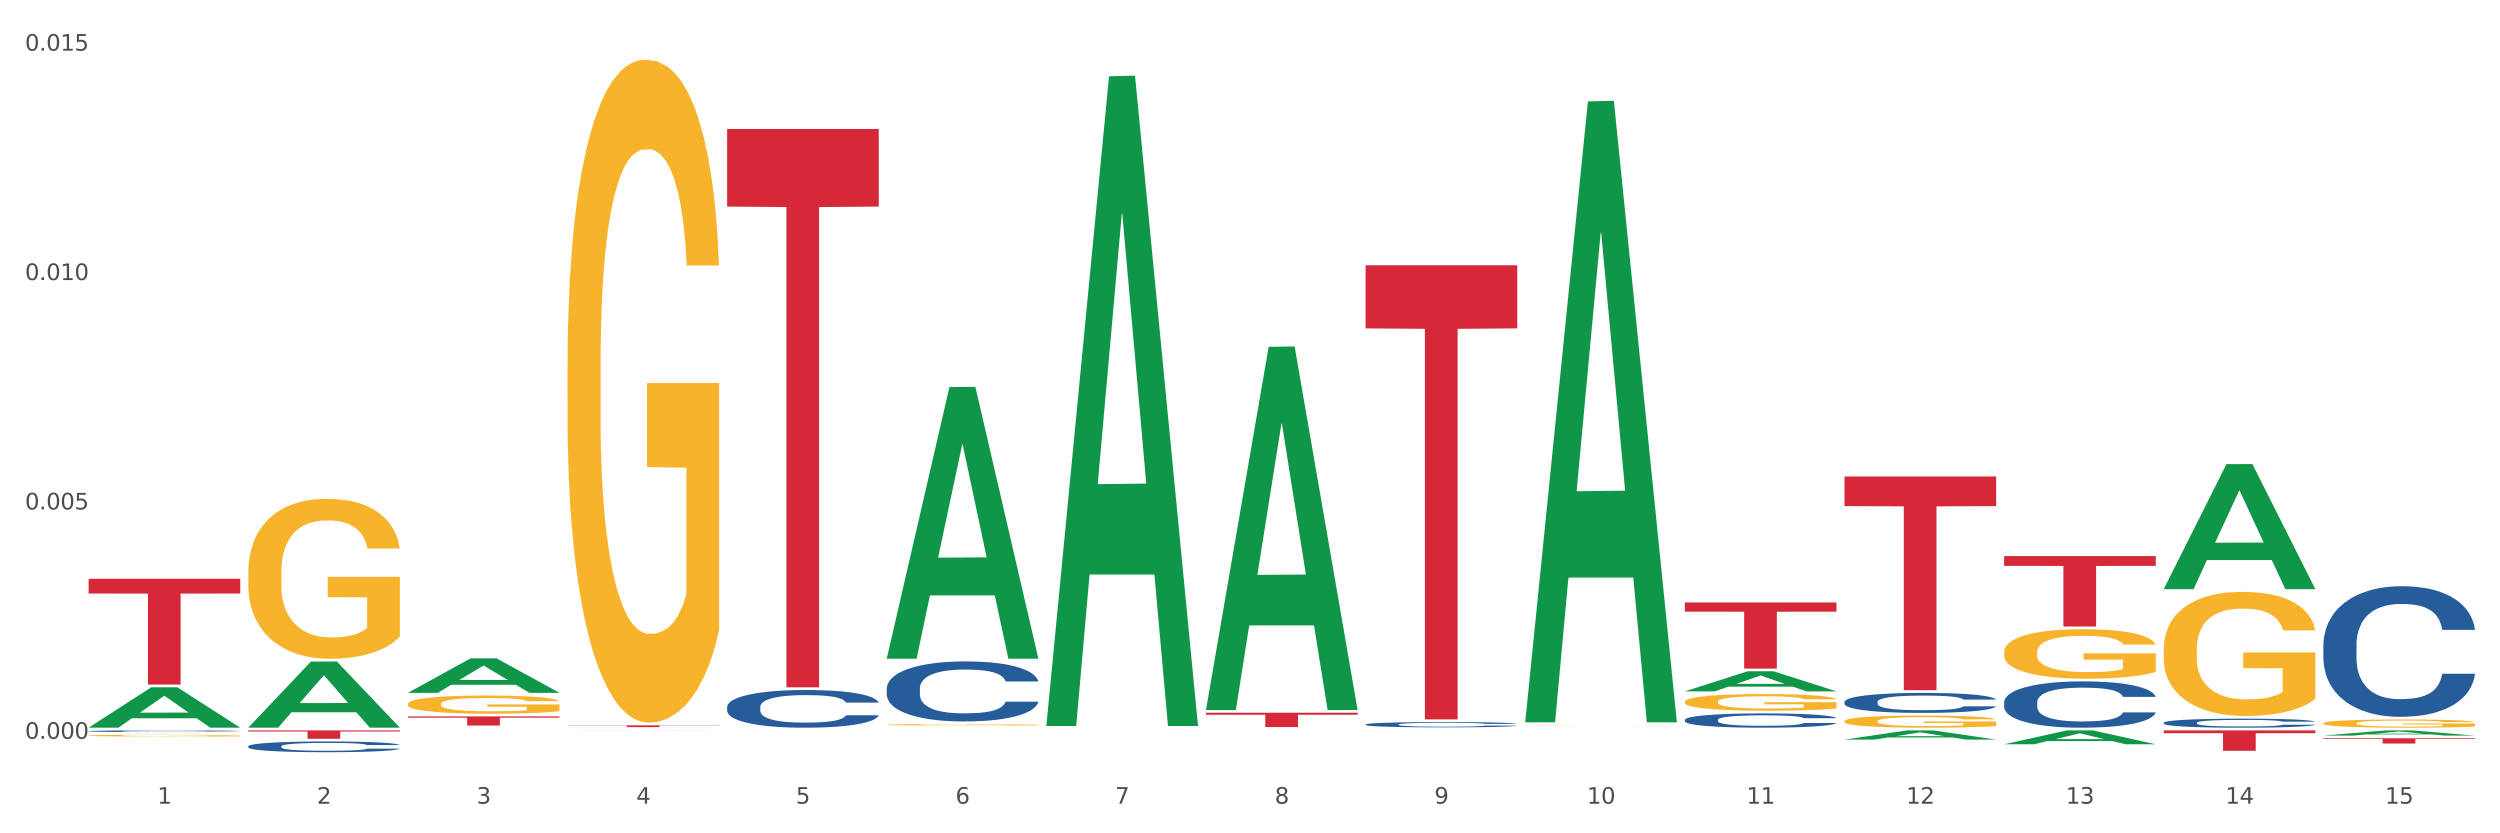 <?xml version="1.0" encoding="utf-8" standalone="no"?>
<!DOCTYPE svg PUBLIC "-//W3C//DTD SVG 1.1//EN"
  "http://www.w3.org/Graphics/SVG/1.1/DTD/svg11.dtd">
<svg xmlns:xlink="http://www.w3.org/1999/xlink" width="1080pt" height="360pt" viewBox="0 0 1080 360" xmlns="http://www.w3.org/2000/svg" version="1.1">
 <rect x="0" y="0" width="1080" height="360" fill="#333333" stroke="none"/>
 <defs>
  <style type="text/css">*{stroke-linejoin: round; stroke-linecap: butt}</style>
 </defs>
 <g id="figure_1">
  <g id="patch_1">
   <path d="M 0 360 
L 1080 360 
L 1080 0 
L 0 0 
z
" style="fill: #ffffff; stroke: #ffffff; stroke-linejoin: miter"/>
  </g>
  <g id="axes_1">
   <g id="matplotlib.axis_1">
    <g id="xtick_1">
     <g id="text_1">
      <!-- 1 -->
      <g style="fill: #4d4d4d" transform="translate(67.984 347.204) scale(0.096 -0.096)">
       <defs>
        <path id="DejaVuSans-31" d="M 794 531 
L 1825 531 
L 1825 4091 
L 703 3866 
L 703 4441 
L 1819 4666 
L 2450 4666 
L 2450 531 
L 3481 531 
L 3481 0 
L 794 0 
L 794 531 
z
" transform="scale(0.016)"/>
       </defs>
       <use xlink:href="#DejaVuSans-31"/>
      </g>
     </g>
    </g>
    <g id="xtick_2">
     <g id="text_2">
      <!-- 2 -->
      <g style="fill: #4d4d4d" transform="translate(136.942 347.204) scale(0.096 -0.096)">
       <defs>
        <path id="DejaVuSans-32" d="M 1228 531 
L 3431 531 
L 3431 0 
L 469 0 
L 469 531 
Q 828 903 1448 1529 
Q 2069 2156 2228 2338 
Q 2531 2678 2651 2914 
Q 2772 3150 2772 3378 
Q 2772 3750 2511 3984 
Q 2250 4219 1831 4219 
Q 1534 4219 1204 4116 
Q 875 4013 500 3803 
L 500 4441 
Q 881 4594 1212 4672 
Q 1544 4750 1819 4750 
Q 2544 4750 2975 4387 
Q 3406 4025 3406 3419 
Q 3406 3131 3298 2873 
Q 3191 2616 2906 2266 
Q 2828 2175 2409 1742 
Q 1991 1309 1228 531 
z
" transform="scale(0.016)"/>
       </defs>
       <use xlink:href="#DejaVuSans-32"/>
      </g>
     </g>
    </g>
    <g id="xtick_3">
     <g id="text_3">
      <!-- 3 -->
      <g style="fill: #4d4d4d" transform="translate(205.899 347.204) scale(0.096 -0.096)">
       <defs>
        <path id="DejaVuSans-33" d="M 2597 2516 
Q 3050 2419 3304 2112 
Q 3559 1806 3559 1356 
Q 3559 666 3084 287 
Q 2609 -91 1734 -91 
Q 1441 -91 1130 -33 
Q 819 25 488 141 
L 488 750 
Q 750 597 1062 519 
Q 1375 441 1716 441 
Q 2309 441 2620 675 
Q 2931 909 2931 1356 
Q 2931 1769 2642 2001 
Q 2353 2234 1838 2234 
L 1294 2234 
L 1294 2753 
L 1863 2753 
Q 2328 2753 2575 2939 
Q 2822 3125 2822 3475 
Q 2822 3834 2567 4026 
Q 2313 4219 1838 4219 
Q 1578 4219 1281 4162 
Q 984 4106 628 3988 
L 628 4550 
Q 988 4650 1302 4700 
Q 1616 4750 1894 4750 
Q 2613 4750 3031 4423 
Q 3450 4097 3450 3541 
Q 3450 3153 3228 2886 
Q 3006 2619 2597 2516 
z
" transform="scale(0.016)"/>
       </defs>
       <use xlink:href="#DejaVuSans-33"/>
      </g>
     </g>
    </g>
    <g id="xtick_4">
     <g id="text_4">
      <!-- 4 -->
      <g style="fill: #4d4d4d" transform="translate(274.857 347.204) scale(0.096 -0.096)">
       <defs>
        <path id="DejaVuSans-34" d="M 2419 4116 
L 825 1625 
L 2419 1625 
L 2419 4116 
z
M 2253 4666 
L 3047 4666 
L 3047 1625 
L 3713 1625 
L 3713 1100 
L 3047 1100 
L 3047 0 
L 2419 0 
L 2419 1100 
L 313 1100 
L 313 1709 
L 2253 4666 
z
" transform="scale(0.016)"/>
       </defs>
       <use xlink:href="#DejaVuSans-34"/>
      </g>
     </g>
    </g>
    <g id="xtick_5">
     <g id="text_5">
      <!-- 5 -->
      <g style="fill: #4d4d4d" transform="translate(343.815 347.204) scale(0.096 -0.096)">
       <defs>
        <path id="DejaVuSans-35" d="M 691 4666 
L 3169 4666 
L 3169 4134 
L 1269 4134 
L 1269 2991 
Q 1406 3038 1543 3061 
Q 1681 3084 1819 3084 
Q 2600 3084 3056 2656 
Q 3513 2228 3513 1497 
Q 3513 744 3044 326 
Q 2575 -91 1722 -91 
Q 1428 -91 1123 -41 
Q 819 9 494 109 
L 494 744 
Q 775 591 1075 516 
Q 1375 441 1709 441 
Q 2250 441 2565 725 
Q 2881 1009 2881 1497 
Q 2881 1984 2565 2268 
Q 2250 2553 1709 2553 
Q 1456 2553 1204 2497 
Q 953 2441 691 2322 
L 691 4666 
z
" transform="scale(0.016)"/>
       </defs>
       <use xlink:href="#DejaVuSans-35"/>
      </g>
     </g>
    </g>
    <g id="xtick_6">
     <g id="text_6">
      <!-- 6 -->
      <g style="fill: #4d4d4d" transform="translate(412.772 347.204) scale(0.096 -0.096)">
       <defs>
        <path id="DejaVuSans-36" d="M 2113 2584 
Q 1688 2584 1439 2293 
Q 1191 2003 1191 1497 
Q 1191 994 1439 701 
Q 1688 409 2113 409 
Q 2538 409 2786 701 
Q 3034 994 3034 1497 
Q 3034 2003 2786 2293 
Q 2538 2584 2113 2584 
z
M 3366 4563 
L 3366 3988 
Q 3128 4100 2886 4159 
Q 2644 4219 2406 4219 
Q 1781 4219 1451 3797 
Q 1122 3375 1075 2522 
Q 1259 2794 1537 2939 
Q 1816 3084 2150 3084 
Q 2853 3084 3261 2657 
Q 3669 2231 3669 1497 
Q 3669 778 3244 343 
Q 2819 -91 2113 -91 
Q 1303 -91 875 529 
Q 447 1150 447 2328 
Q 447 3434 972 4092 
Q 1497 4750 2381 4750 
Q 2619 4750 2861 4703 
Q 3103 4656 3366 4563 
z
" transform="scale(0.016)"/>
       </defs>
       <use xlink:href="#DejaVuSans-36"/>
      </g>
     </g>
    </g>
    <g id="xtick_7">
     <g id="text_7">
      <!-- 7 -->
      <g style="fill: #4d4d4d" transform="translate(481.73 347.204) scale(0.096 -0.096)">
       <defs>
        <path id="DejaVuSans-37" d="M 525 4666 
L 3525 4666 
L 3525 4397 
L 1831 0 
L 1172 0 
L 2766 4134 
L 525 4134 
L 525 4666 
z
" transform="scale(0.016)"/>
       </defs>
       <use xlink:href="#DejaVuSans-37"/>
      </g>
     </g>
    </g>
    <g id="xtick_8">
     <g id="text_8">
      <!-- 8 -->
      <g style="fill: #4d4d4d" transform="translate(550.688 347.204) scale(0.096 -0.096)">
       <defs>
        <path id="DejaVuSans-38" d="M 2034 2216 
Q 1584 2216 1326 1975 
Q 1069 1734 1069 1313 
Q 1069 891 1326 650 
Q 1584 409 2034 409 
Q 2484 409 2743 651 
Q 3003 894 3003 1313 
Q 3003 1734 2745 1975 
Q 2488 2216 2034 2216 
z
M 1403 2484 
Q 997 2584 770 2862 
Q 544 3141 544 3541 
Q 544 4100 942 4425 
Q 1341 4750 2034 4750 
Q 2731 4750 3128 4425 
Q 3525 4100 3525 3541 
Q 3525 3141 3298 2862 
Q 3072 2584 2669 2484 
Q 3125 2378 3379 2068 
Q 3634 1759 3634 1313 
Q 3634 634 3220 271 
Q 2806 -91 2034 -91 
Q 1263 -91 848 271 
Q 434 634 434 1313 
Q 434 1759 690 2068 
Q 947 2378 1403 2484 
z
M 1172 3481 
Q 1172 3119 1398 2916 
Q 1625 2713 2034 2713 
Q 2441 2713 2670 2916 
Q 2900 3119 2900 3481 
Q 2900 3844 2670 4047 
Q 2441 4250 2034 4250 
Q 1625 4250 1398 4047 
Q 1172 3844 1172 3481 
z
" transform="scale(0.016)"/>
       </defs>
       <use xlink:href="#DejaVuSans-38"/>
      </g>
     </g>
    </g>
    <g id="xtick_9">
     <g id="text_9">
      <!-- 9 -->
      <g style="fill: #4d4d4d" transform="translate(619.645 347.204) scale(0.096 -0.096)">
       <defs>
        <path id="DejaVuSans-39" d="M 703 97 
L 703 672 
Q 941 559 1184 500 
Q 1428 441 1663 441 
Q 2288 441 2617 861 
Q 2947 1281 2994 2138 
Q 2813 1869 2534 1725 
Q 2256 1581 1919 1581 
Q 1219 1581 811 2004 
Q 403 2428 403 3163 
Q 403 3881 828 4315 
Q 1253 4750 1959 4750 
Q 2769 4750 3195 4129 
Q 3622 3509 3622 2328 
Q 3622 1225 3098 567 
Q 2575 -91 1691 -91 
Q 1453 -91 1209 -44 
Q 966 3 703 97 
z
M 1959 2075 
Q 2384 2075 2632 2365 
Q 2881 2656 2881 3163 
Q 2881 3666 2632 3958 
Q 2384 4250 1959 4250 
Q 1534 4250 1286 3958 
Q 1038 3666 1038 3163 
Q 1038 2656 1286 2365 
Q 1534 2075 1959 2075 
z
" transform="scale(0.016)"/>
       </defs>
       <use xlink:href="#DejaVuSans-39"/>
      </g>
     </g>
    </g>
    <g id="xtick_10">
     <g id="text_10">
      <!-- 10 -->
      <g style="fill: #4d4d4d" transform="translate(685.549 347.204) scale(0.096 -0.096)">
       <defs>
        <path id="DejaVuSans-30" d="M 2034 4250 
Q 1547 4250 1301 3770 
Q 1056 3291 1056 2328 
Q 1056 1369 1301 889 
Q 1547 409 2034 409 
Q 2525 409 2770 889 
Q 3016 1369 3016 2328 
Q 3016 3291 2770 3770 
Q 2525 4250 2034 4250 
z
M 2034 4750 
Q 2819 4750 3233 4129 
Q 3647 3509 3647 2328 
Q 3647 1150 3233 529 
Q 2819 -91 2034 -91 
Q 1250 -91 836 529 
Q 422 1150 422 2328 
Q 422 3509 836 4129 
Q 1250 4750 2034 4750 
z
" transform="scale(0.016)"/>
       </defs>
       <use xlink:href="#DejaVuSans-31"/>
       <use xlink:href="#DejaVuSans-30" transform="translate(63.623 0)"/>
      </g>
     </g>
    </g>
    <g id="xtick_11">
     <g id="text_11">
      <!-- 11 -->
      <g style="fill: #4d4d4d" transform="translate(754.506 347.204) scale(0.096 -0.096)">
       <use xlink:href="#DejaVuSans-31"/>
       <use xlink:href="#DejaVuSans-31" transform="translate(63.623 0)"/>
      </g>
     </g>
    </g>
    <g id="xtick_12">
     <g id="text_12">
      <!-- 12 -->
      <g style="fill: #4d4d4d" transform="translate(823.464 347.204) scale(0.096 -0.096)">
       <use xlink:href="#DejaVuSans-31"/>
       <use xlink:href="#DejaVuSans-32" transform="translate(63.623 0)"/>
      </g>
     </g>
    </g>
    <g id="xtick_13">
     <g id="text_13">
      <!-- 13 -->
      <g style="fill: #4d4d4d" transform="translate(892.422 347.204) scale(0.096 -0.096)">
       <use xlink:href="#DejaVuSans-31"/>
       <use xlink:href="#DejaVuSans-33" transform="translate(63.623 0)"/>
      </g>
     </g>
    </g>
    <g id="xtick_14">
     <g id="text_14">
      <!-- 14 -->
      <g style="fill: #4d4d4d" transform="translate(961.379 347.204) scale(0.096 -0.096)">
       <use xlink:href="#DejaVuSans-31"/>
       <use xlink:href="#DejaVuSans-34" transform="translate(63.623 0)"/>
      </g>
     </g>
    </g>
    <g id="xtick_15">
     <g id="text_15">
      <!-- 15 -->
      <g style="fill: #4d4d4d" transform="translate(1030.337 347.204) scale(0.096 -0.096)">
       <use xlink:href="#DejaVuSans-31"/>
       <use xlink:href="#DejaVuSans-35" transform="translate(63.623 0)"/>
      </g>
     </g>
    </g>
    <g id="xtick_16"/>
    <g id="xtick_17"/>
    <g id="xtick_18"/>
    <g id="xtick_19"/>
    <g id="xtick_20"/>
    <g id="xtick_21"/>
    <g id="xtick_22"/>
    <g id="xtick_23"/>
    <g id="xtick_24"/>
    <g id="xtick_25"/>
    <g id="xtick_26"/>
    <g id="xtick_27"/>
    <g id="xtick_28"/>
    <g id="xtick_29"/>
   </g>
   <g id="matplotlib.axis_2">
    <g id="ytick_1">
     <g id="text_16">
      <!-- 0.000 -->
      <g style="fill: #4d4d4d" transform="translate(10.8 319.171) scale(0.096 -0.096)">
       <defs>
        <path id="DejaVuSans-2e" d="M 684 794 
L 1344 794 
L 1344 0 
L 684 0 
L 684 794 
z
" transform="scale(0.016)"/>
       </defs>
       <use xlink:href="#DejaVuSans-30"/>
       <use xlink:href="#DejaVuSans-2e" transform="translate(63.623 0)"/>
       <use xlink:href="#DejaVuSans-30" transform="translate(95.41 0)"/>
       <use xlink:href="#DejaVuSans-30" transform="translate(159.033 0)"/>
       <use xlink:href="#DejaVuSans-30" transform="translate(222.656 0)"/>
      </g>
     </g>
    </g>
    <g id="ytick_2">
     <g id="text_17">
      <!-- 0.005 -->
      <g style="fill: #4d4d4d" transform="translate(10.8 220.078) scale(0.096 -0.096)">
       <use xlink:href="#DejaVuSans-30"/>
       <use xlink:href="#DejaVuSans-2e" transform="translate(63.623 0)"/>
       <use xlink:href="#DejaVuSans-30" transform="translate(95.41 0)"/>
       <use xlink:href="#DejaVuSans-30" transform="translate(159.033 0)"/>
       <use xlink:href="#DejaVuSans-35" transform="translate(222.656 0)"/>
      </g>
     </g>
    </g>
    <g id="ytick_3">
     <g id="text_18">
      <!-- 0.010 -->
      <g style="fill: #4d4d4d" transform="translate(10.8 120.984) scale(0.096 -0.096)">
       <use xlink:href="#DejaVuSans-30"/>
       <use xlink:href="#DejaVuSans-2e" transform="translate(63.623 0)"/>
       <use xlink:href="#DejaVuSans-30" transform="translate(95.41 0)"/>
       <use xlink:href="#DejaVuSans-31" transform="translate(159.033 0)"/>
       <use xlink:href="#DejaVuSans-30" transform="translate(222.656 0)"/>
      </g>
     </g>
    </g>
    <g id="ytick_4">
     <g id="text_19">
      <!-- 0.015 -->
      <g style="fill: #4d4d4d" transform="translate(10.8 21.891) scale(0.096 -0.096)">
       <use xlink:href="#DejaVuSans-30"/>
       <use xlink:href="#DejaVuSans-2e" transform="translate(63.623 0)"/>
       <use xlink:href="#DejaVuSans-30" transform="translate(95.41 0)"/>
       <use xlink:href="#DejaVuSans-31" transform="translate(159.033 0)"/>
       <use xlink:href="#DejaVuSans-35" transform="translate(222.656 0)"/>
      </g>
     </g>
    </g>
    <g id="ytick_5"/>
    <g id="ytick_6"/>
    <g id="ytick_7"/>
   </g>
   <g id="PolyCollection_1">
    <path d="M 38.283 314.331 
L 38.351 314.315 
L 65.365 296.907 
L 76.576 296.89 
L 103.793 314.364 
L 90.826 314.364 
L 84.95 310.295 
L 57.058 310.295 
L 56.855 310.361 
L 51.182 314.364 
L 38.283 314.364 
L 38.283 314.331 
L 60.57 307.867 
L 81.438 307.85 
L 71.105 300.615 
L 70.97 300.582 
L 70.835 300.631 
L 60.502 307.85 
L 60.57 307.867 
L 38.283 314.331 
z
" clip-path="url(#pdecfaca43b)" style="fill: #109648"/>
    <path d="M 934.733 315.523 
L 1000.242 315.523 
L 1000.242 316.749 
L 974.473 316.758 
L 974.473 324.346 
L 960.347 324.346 
L 960.347 316.758 
L 934.733 316.749 
L 934.733 315.532 
L 934.733 315.523 
z
" clip-path="url(#pdecfaca43b)" style="fill: #d62839"/>
    <path d="M 865.775 240.217 
L 931.285 240.217 
L 931.285 244.448 
L 905.515 244.476 
L 905.515 270.659 
L 891.389 270.659 
L 891.389 244.476 
L 865.775 244.448 
L 865.775 240.246 
L 865.775 240.217 
z
" clip-path="url(#pdecfaca43b)" style="fill: #d62839"/>
    <path d="M 796.817 205.819 
L 862.327 205.819 
L 862.327 218.653 
L 836.558 218.74 
L 836.558 298.173 
L 822.431 298.173 
L 822.431 218.74 
L 796.817 218.653 
L 796.817 205.906 
L 796.817 205.819 
z
" clip-path="url(#pdecfaca43b)" style="fill: #d62839"/>
    <path d="M 727.86 260.265 
L 793.369 260.265 
L 793.369 264.235 
L 767.6 264.261 
L 767.6 288.828 
L 753.474 288.828 
L 753.474 264.261 
L 727.86 264.235 
L 727.86 260.292 
L 727.86 260.265 
z
" clip-path="url(#pdecfaca43b)" style="fill: #d62839"/>
    <path d="M 589.944 114.604 
L 655.454 114.604 
L 655.454 141.865 
L 629.685 142.05 
L 629.685 310.775 
L 615.558 310.775 
L 615.558 142.05 
L 589.944 141.865 
L 589.944 114.788 
L 589.944 114.604 
z
" clip-path="url(#pdecfaca43b)" style="fill: #d62839"/>
    <path d="M 520.987 307.915 
L 586.496 307.915 
L 586.496 308.772 
L 560.727 308.778 
L 560.727 314.085 
L 546.601 314.085 
L 546.601 308.778 
L 520.987 308.772 
L 520.987 307.921 
L 520.987 307.915 
z
" clip-path="url(#pdecfaca43b)" style="fill: #d62839"/>
    <path d="M 314.114 55.717 
L 379.623 55.717 
L 379.623 89.237 
L 353.854 89.464 
L 353.854 296.928 
L 339.728 296.928 
L 339.728 89.464 
L 314.114 89.237 
L 314.114 55.944 
L 314.114 55.717 
z
" clip-path="url(#pdecfaca43b)" style="fill: #d62839"/>
    <path d="M 245.156 313.347 
L 310.666 313.347 
L 310.666 313.455 
L 284.897 313.456 
L 284.897 314.126 
L 270.77 314.126 
L 270.77 313.456 
L 245.156 313.455 
L 245.156 313.348 
L 245.156 313.347 
z
" clip-path="url(#pdecfaca43b)" style="fill: #d62839"/>
    <path d="M 176.198 309.486 
L 241.708 309.486 
L 241.708 310.035 
L 215.939 310.039 
L 215.939 313.439 
L 201.812 313.439 
L 201.812 310.039 
L 176.198 310.035 
L 176.198 309.49 
L 176.198 309.486 
z
" clip-path="url(#pdecfaca43b)" style="fill: #d62839"/>
    <path d="M 107.241 315.523 
L 172.75 315.523 
L 172.75 316.028 
L 146.981 316.032 
L 146.981 319.158 
L 132.855 319.158 
L 132.855 316.032 
L 107.241 316.028 
L 107.241 315.527 
L 107.241 315.523 
z
" clip-path="url(#pdecfaca43b)" style="fill: #d62839"/>
    <path d="M 1003.69 278.591 
L 1003.768 278.54 
L 1003.768 277.097 
L 1004 275.139 
L 1004.852 271.533 
L 1005.936 268.802 
L 1007.794 265.608 
L 1008.801 264.268 
L 1010.117 262.774 
L 1012.828 260.352 
L 1015.925 258.292 
L 1018.093 257.158 
L 1019.719 256.437 
L 1023.359 255.149 
L 1025.449 254.582 
L 1027.618 254.118 
L 1029.476 253.809 
L 1032.573 253.448 
L 1035.051 253.294 
L 1037.916 253.242 
L 1040.317 253.294 
L 1043.492 253.5 
L 1048.138 254.118 
L 1049.919 254.479 
L 1052.319 255.097 
L 1054.797 255.921 
L 1056.81 256.746 
L 1059.133 257.931 
L 1061.534 259.477 
L 1063.857 261.434 
L 1065.483 263.238 
L 1066.8 265.144 
L 1067.961 267.463 
L 1068.813 269.987 
L 1069.2 272.1 
L 1055.029 272.1 
L 1054.642 270.193 
L 1053.868 268.132 
L 1053.094 266.741 
L 1052.242 265.608 
L 1050.925 264.32 
L 1049.764 263.495 
L 1047.828 262.516 
L 1046.047 261.898 
L 1044.576 261.537 
L 1042.795 261.228 
L 1039 260.919 
L 1036.29 260.919 
L 1034.587 261.022 
L 1032.496 261.28 
L 1030.715 261.64 
L 1028.624 262.259 
L 1026.998 262.929 
L 1025.372 263.804 
L 1024.443 264.423 
L 1023.049 265.556 
L 1022.12 266.484 
L 1020.881 268.081 
L 1020.184 269.214 
L 1018.945 272.151 
L 1018.403 274.315 
L 1018.171 275.809 
L 1018.016 277.458 
L 1018.016 285.495 
L 1018.48 289.102 
L 1018.867 290.648 
L 1019.487 292.399 
L 1020.648 294.666 
L 1022.352 296.882 
L 1024.133 298.479 
L 1025.604 299.458 
L 1026.998 300.179 
L 1028.392 300.746 
L 1030.095 301.261 
L 1031.489 301.571 
L 1033.58 301.88 
L 1036.058 302.034 
L 1037.994 302.034 
L 1041.943 301.777 
L 1043.724 301.519 
L 1045.428 301.158 
L 1047.286 300.592 
L 1048.757 299.973 
L 1049.609 299.51 
L 1051.003 298.531 
L 1052.087 297.5 
L 1053.016 296.315 
L 1053.636 295.285 
L 1054.333 293.739 
L 1054.875 291.987 
L 1055.029 291.06 
L 1069.2 291.06 
L 1068.89 292.915 
L 1068.348 294.718 
L 1067.264 297.14 
L 1066.412 298.531 
L 1065.096 300.231 
L 1063.702 301.674 
L 1061.766 303.271 
L 1059.985 304.456 
L 1058.127 305.486 
L 1056.114 306.414 
L 1052.474 307.702 
L 1051.158 308.062 
L 1048.37 308.681 
L 1046.202 309.041 
L 1043.027 309.402 
L 1039.775 309.608 
L 1036.368 309.66 
L 1033.348 309.557 
L 1030.018 309.247 
L 1027.927 308.938 
L 1025.604 308.475 
L 1022.894 307.753 
L 1020.339 306.877 
L 1017.938 305.847 
L 1015.693 304.662 
L 1013.602 303.322 
L 1010.892 301.107 
L 1008.878 298.943 
L 1007.407 296.933 
L 1006.4 295.233 
L 1005.394 293.069 
L 1004.852 291.575 
L 1004 287.969 
L 1003.69 284.62 
L 1003.69 278.591 
z
" clip-path="url(#pdecfaca43b)" style="fill: #255c99"/>
    <path d="M 934.733 312.218 
L 934.81 312.215 
L 934.81 312.115 
L 935.042 311.98 
L 935.894 311.731 
L 936.978 311.542 
L 938.837 311.322 
L 939.843 311.229 
L 941.16 311.126 
L 943.87 310.959 
L 946.967 310.816 
L 949.135 310.738 
L 950.762 310.688 
L 954.401 310.599 
L 956.492 310.56 
L 958.66 310.528 
L 960.518 310.507 
L 963.616 310.482 
L 966.094 310.471 
L 968.959 310.467 
L 971.359 310.471 
L 974.534 310.485 
L 979.18 310.528 
L 980.961 310.553 
L 983.362 310.596 
L 985.839 310.652 
L 987.853 310.709 
L 990.176 310.791 
L 992.576 310.898 
L 994.899 311.033 
L 996.525 311.158 
L 997.842 311.289 
L 999.003 311.45 
L 999.855 311.624 
L 1000.242 311.77 
L 986.072 311.77 
L 985.685 311.638 
L 984.91 311.496 
L 984.136 311.4 
L 983.284 311.322 
L 981.968 311.233 
L 980.806 311.176 
L 978.87 311.108 
L 977.089 311.065 
L 975.618 311.04 
L 973.837 311.019 
L 970.043 310.998 
L 967.333 310.998 
L 965.629 311.005 
L 963.538 311.023 
L 961.757 311.047 
L 959.667 311.09 
L 958.04 311.136 
L 956.414 311.197 
L 955.485 311.24 
L 954.091 311.318 
L 953.162 311.382 
L 951.923 311.492 
L 951.226 311.571 
L 949.987 311.773 
L 949.445 311.923 
L 949.213 312.026 
L 949.058 312.14 
L 949.058 312.695 
L 949.523 312.944 
L 949.91 313.051 
L 950.529 313.172 
L 951.691 313.329 
L 953.394 313.482 
L 955.175 313.592 
L 956.647 313.66 
L 958.04 313.709 
L 959.434 313.749 
L 961.138 313.784 
L 962.532 313.806 
L 964.622 313.827 
L 967.1 313.838 
L 969.036 313.838 
L 972.985 313.82 
L 974.766 313.802 
L 976.47 313.777 
L 978.328 313.738 
L 979.8 313.695 
L 980.651 313.663 
L 982.045 313.596 
L 983.129 313.524 
L 984.058 313.443 
L 984.678 313.371 
L 985.375 313.265 
L 985.917 313.144 
L 986.072 313.08 
L 1000.242 313.08 
L 999.933 313.208 
L 999.391 313.332 
L 998.306 313.499 
L 997.455 313.596 
L 996.138 313.713 
L 994.744 313.813 
L 992.809 313.923 
L 991.028 314.005 
L 989.169 314.076 
L 987.156 314.14 
L 983.516 314.229 
L 982.2 314.254 
L 979.412 314.297 
L 977.244 314.322 
L 974.069 314.346 
L 970.817 314.361 
L 967.41 314.364 
L 964.39 314.357 
L 961.06 314.336 
L 958.97 314.314 
L 956.647 314.282 
L 953.936 314.233 
L 951.381 314.172 
L 948.981 314.101 
L 946.735 314.019 
L 944.644 313.927 
L 941.934 313.774 
L 939.921 313.624 
L 938.449 313.485 
L 937.443 313.368 
L 936.436 313.218 
L 935.894 313.115 
L 935.042 312.866 
L 934.733 312.635 
L 934.733 312.218 
z
" clip-path="url(#pdecfaca43b)" style="fill: #255c99"/>
    <path d="M 865.775 303.349 
L 865.852 303.331 
L 865.852 302.819 
L 866.085 302.125 
L 866.936 300.846 
L 868.021 299.878 
L 869.879 298.745 
L 870.886 298.27 
L 872.202 297.741 
L 874.912 296.882 
L 878.01 296.151 
L 880.178 295.75 
L 881.804 295.494 
L 885.443 295.037 
L 887.534 294.836 
L 889.702 294.672 
L 891.561 294.562 
L 894.658 294.434 
L 897.136 294.379 
L 900.001 294.361 
L 902.402 294.379 
L 905.576 294.453 
L 910.222 294.672 
L 912.003 294.8 
L 914.404 295.019 
L 916.882 295.311 
L 918.895 295.603 
L 921.218 296.024 
L 923.619 296.572 
L 925.942 297.266 
L 927.568 297.905 
L 928.884 298.581 
L 930.046 299.403 
L 930.898 300.298 
L 931.285 301.047 
L 917.114 301.047 
L 916.727 300.371 
L 915.953 299.641 
L 915.178 299.147 
L 914.326 298.745 
L 913.01 298.289 
L 911.849 297.996 
L 909.913 297.649 
L 908.132 297.43 
L 906.66 297.302 
L 904.879 297.193 
L 901.085 297.083 
L 898.375 297.083 
L 896.671 297.12 
L 894.581 297.211 
L 892.8 297.339 
L 890.709 297.558 
L 889.083 297.796 
L 887.457 298.106 
L 886.527 298.325 
L 885.134 298.727 
L 884.204 299.056 
L 882.965 299.622 
L 882.269 300.024 
L 881.03 301.065 
L 880.488 301.833 
L 880.255 302.362 
L 880.1 302.947 
L 880.1 305.797 
L 880.565 307.075 
L 880.952 307.624 
L 881.572 308.245 
L 882.733 309.048 
L 884.437 309.834 
L 886.218 310.4 
L 887.689 310.747 
L 889.083 311.003 
L 890.477 311.204 
L 892.18 311.387 
L 893.574 311.496 
L 895.665 311.606 
L 898.143 311.661 
L 900.078 311.661 
L 904.028 311.569 
L 905.809 311.478 
L 907.512 311.35 
L 909.371 311.149 
L 910.842 310.93 
L 911.694 310.766 
L 913.088 310.418 
L 914.172 310.053 
L 915.101 309.633 
L 915.72 309.268 
L 916.417 308.72 
L 916.959 308.098 
L 917.114 307.77 
L 931.285 307.77 
L 930.975 308.427 
L 930.433 309.067 
L 929.349 309.925 
L 928.497 310.418 
L 927.181 311.021 
L 925.787 311.533 
L 923.851 312.099 
L 922.07 312.519 
L 920.212 312.885 
L 918.198 313.213 
L 914.559 313.67 
L 913.242 313.798 
L 910.455 314.017 
L 908.287 314.145 
L 905.112 314.273 
L 901.859 314.346 
L 898.452 314.364 
L 895.432 314.328 
L 892.103 314.218 
L 890.012 314.109 
L 887.689 313.944 
L 884.979 313.688 
L 882.423 313.378 
L 880.023 313.012 
L 877.777 312.592 
L 875.687 312.117 
L 872.976 311.332 
L 870.963 310.565 
L 869.492 309.852 
L 868.485 309.249 
L 867.478 308.482 
L 866.936 307.952 
L 866.085 306.674 
L 865.775 305.486 
L 865.775 303.349 
z
" clip-path="url(#pdecfaca43b)" style="fill: #255c99"/>
    <path d="M 796.817 303.214 
L 796.895 303.206 
L 796.895 302.985 
L 797.127 302.686 
L 797.979 302.133 
L 799.063 301.715 
L 800.921 301.226 
L 801.928 301.021 
L 803.244 300.792 
L 805.955 300.421 
L 809.052 300.106 
L 811.22 299.932 
L 812.846 299.821 
L 816.486 299.624 
L 818.576 299.537 
L 820.745 299.466 
L 822.603 299.419 
L 825.7 299.364 
L 828.178 299.34 
L 831.043 299.332 
L 833.444 299.34 
L 836.619 299.372 
L 841.265 299.466 
L 843.046 299.522 
L 845.446 299.616 
L 847.924 299.743 
L 849.937 299.869 
L 852.261 300.05 
L 854.661 300.287 
L 856.984 300.587 
L 858.61 300.863 
L 859.927 301.155 
L 861.088 301.51 
L 861.94 301.897 
L 862.327 302.22 
L 848.156 302.22 
L 847.769 301.928 
L 846.995 301.613 
L 846.221 301.4 
L 845.369 301.226 
L 844.052 301.029 
L 842.891 300.902 
L 840.955 300.753 
L 839.174 300.658 
L 837.703 300.603 
L 835.922 300.555 
L 832.127 300.508 
L 829.417 300.508 
L 827.714 300.524 
L 825.623 300.563 
L 823.842 300.618 
L 821.751 300.713 
L 820.125 300.816 
L 818.499 300.95 
L 817.57 301.044 
L 816.176 301.218 
L 815.247 301.36 
L 814.008 301.605 
L 813.311 301.778 
L 812.072 302.228 
L 811.53 302.559 
L 811.298 302.788 
L 811.143 303.041 
L 811.143 304.272 
L 811.607 304.824 
L 811.994 305.061 
L 812.614 305.329 
L 813.775 305.676 
L 815.479 306.015 
L 817.26 306.26 
L 818.731 306.41 
L 820.125 306.52 
L 821.519 306.607 
L 823.222 306.686 
L 824.616 306.733 
L 826.707 306.781 
L 829.185 306.804 
L 831.121 306.804 
L 835.07 306.765 
L 836.851 306.725 
L 838.555 306.67 
L 840.413 306.583 
L 841.884 306.489 
L 842.736 306.418 
L 844.13 306.268 
L 845.214 306.11 
L 846.143 305.928 
L 846.763 305.771 
L 847.46 305.534 
L 848.002 305.266 
L 848.156 305.124 
L 862.327 305.124 
L 862.017 305.408 
L 861.475 305.684 
L 860.391 306.055 
L 859.539 306.268 
L 858.223 306.528 
L 856.829 306.749 
L 854.893 306.994 
L 853.112 307.175 
L 851.254 307.333 
L 849.241 307.475 
L 845.601 307.672 
L 844.285 307.727 
L 841.497 307.822 
L 839.329 307.877 
L 836.154 307.933 
L 832.902 307.964 
L 829.495 307.972 
L 826.475 307.956 
L 823.145 307.909 
L 821.054 307.862 
L 818.731 307.791 
L 816.021 307.68 
L 813.466 307.546 
L 811.065 307.388 
L 808.82 307.207 
L 806.729 307.002 
L 804.019 306.662 
L 802.005 306.331 
L 800.534 306.023 
L 799.527 305.763 
L 798.521 305.431 
L 797.979 305.203 
L 797.127 304.65 
L 796.817 304.137 
L 796.817 303.214 
z
" clip-path="url(#pdecfaca43b)" style="fill: #255c99"/>
    <path d="M 727.86 310.966 
L 727.937 310.961 
L 727.937 310.803 
L 728.169 310.589 
L 729.021 310.194 
L 730.105 309.896 
L 731.964 309.546 
L 732.97 309.4 
L 734.287 309.236 
L 736.997 308.971 
L 740.094 308.746 
L 742.262 308.622 
L 743.889 308.543 
L 747.528 308.402 
L 749.619 308.34 
L 751.787 308.29 
L 753.645 308.256 
L 756.743 308.216 
L 759.221 308.199 
L 762.086 308.194 
L 764.486 308.199 
L 767.661 308.222 
L 772.307 308.29 
L 774.088 308.329 
L 776.489 308.397 
L 778.967 308.487 
L 780.98 308.577 
L 783.303 308.707 
L 785.703 308.876 
L 788.026 309.09 
L 789.652 309.287 
L 790.969 309.495 
L 792.13 309.749 
L 792.982 310.025 
L 793.369 310.256 
L 779.199 310.256 
L 778.812 310.048 
L 778.037 309.822 
L 777.263 309.67 
L 776.411 309.546 
L 775.095 309.405 
L 773.933 309.315 
L 771.997 309.208 
L 770.216 309.14 
L 768.745 309.101 
L 766.964 309.067 
L 763.17 309.033 
L 760.46 309.033 
L 758.756 309.045 
L 756.665 309.073 
L 754.884 309.112 
L 752.794 309.18 
L 751.167 309.253 
L 749.541 309.349 
L 748.612 309.417 
L 747.218 309.541 
L 746.289 309.642 
L 745.05 309.817 
L 744.353 309.941 
L 743.114 310.262 
L 742.572 310.499 
L 742.34 310.662 
L 742.185 310.842 
L 742.185 311.721 
L 742.65 312.116 
L 743.037 312.285 
L 743.656 312.476 
L 744.818 312.724 
L 746.521 312.967 
L 748.302 313.141 
L 749.774 313.249 
L 751.167 313.327 
L 752.561 313.389 
L 754.265 313.446 
L 755.659 313.48 
L 757.749 313.513 
L 760.227 313.53 
L 762.163 313.53 
L 766.112 313.502 
L 767.893 313.474 
L 769.597 313.434 
L 771.455 313.372 
L 772.927 313.305 
L 773.778 313.254 
L 775.172 313.147 
L 776.256 313.034 
L 777.186 312.905 
L 777.805 312.792 
L 778.502 312.623 
L 779.044 312.431 
L 779.199 312.33 
L 793.369 312.33 
L 793.06 312.533 
L 792.518 312.73 
L 791.433 312.995 
L 790.582 313.147 
L 789.265 313.333 
L 787.871 313.491 
L 785.936 313.666 
L 784.155 313.795 
L 782.296 313.908 
L 780.283 314.009 
L 776.643 314.15 
L 775.327 314.19 
L 772.539 314.257 
L 770.371 314.297 
L 767.196 314.336 
L 763.944 314.359 
L 760.537 314.364 
L 757.517 314.353 
L 754.187 314.319 
L 752.097 314.285 
L 749.774 314.235 
L 747.063 314.156 
L 744.508 314.06 
L 742.108 313.947 
L 739.862 313.818 
L 737.771 313.671 
L 735.061 313.429 
L 733.048 313.192 
L 731.576 312.972 
L 730.57 312.786 
L 729.563 312.55 
L 729.021 312.386 
L 728.169 311.992 
L 727.86 311.626 
L 727.86 310.966 
z
" clip-path="url(#pdecfaca43b)" style="fill: #255c99"/>
    <path d="M 589.944 312.962 
L 590.022 312.96 
L 590.022 312.902 
L 590.254 312.822 
L 591.106 312.676 
L 592.19 312.565 
L 594.048 312.436 
L 595.055 312.381 
L 596.371 312.321 
L 599.082 312.223 
L 602.179 312.139 
L 604.347 312.093 
L 605.973 312.064 
L 609.613 312.011 
L 611.703 311.988 
L 613.872 311.97 
L 615.73 311.957 
L 618.827 311.942 
L 621.305 311.936 
L 624.17 311.934 
L 626.571 311.936 
L 629.746 311.945 
L 634.392 311.97 
L 636.173 311.984 
L 638.573 312.009 
L 641.051 312.043 
L 643.064 312.076 
L 645.388 312.124 
L 647.788 312.187 
L 650.111 312.266 
L 651.737 312.34 
L 653.054 312.417 
L 654.215 312.511 
L 655.067 312.613 
L 655.454 312.699 
L 641.283 312.699 
L 640.896 312.622 
L 640.122 312.538 
L 639.348 312.482 
L 638.496 312.436 
L 637.179 312.383 
L 636.018 312.35 
L 634.082 312.31 
L 632.301 312.285 
L 630.83 312.271 
L 629.049 312.258 
L 625.255 312.246 
L 622.544 312.246 
L 620.841 312.25 
L 618.75 312.26 
L 616.969 312.275 
L 614.878 312.3 
L 613.252 312.327 
L 611.626 312.363 
L 610.697 312.388 
L 609.303 312.434 
L 608.374 312.471 
L 607.135 312.536 
L 606.438 312.582 
L 605.199 312.701 
L 604.657 312.789 
L 604.425 312.85 
L 604.27 312.916 
L 604.27 313.242 
L 604.734 313.389 
L 605.121 313.451 
L 605.741 313.523 
L 606.902 313.614 
L 608.606 313.704 
L 610.387 313.769 
L 611.858 313.809 
L 613.252 313.838 
L 614.646 313.861 
L 616.35 313.882 
L 617.743 313.895 
L 619.834 313.907 
L 622.312 313.913 
L 624.248 313.913 
L 628.197 313.903 
L 629.978 313.892 
L 631.682 313.878 
L 633.54 313.855 
L 635.011 313.83 
L 635.863 313.811 
L 637.257 313.771 
L 638.341 313.729 
L 639.27 313.681 
L 639.89 313.64 
L 640.587 313.577 
L 641.129 313.506 
L 641.283 313.468 
L 655.454 313.468 
L 655.144 313.543 
L 654.602 313.617 
L 653.518 313.715 
L 652.666 313.771 
L 651.35 313.84 
L 649.956 313.899 
L 648.02 313.964 
L 646.239 314.012 
L 644.381 314.053 
L 642.368 314.091 
L 638.728 314.143 
L 637.412 314.158 
L 634.624 314.183 
L 632.456 314.198 
L 629.281 314.212 
L 626.029 314.221 
L 622.622 314.223 
L 619.602 314.219 
L 616.272 314.206 
L 614.181 314.193 
L 611.858 314.175 
L 609.148 314.145 
L 606.593 314.11 
L 604.192 314.068 
L 601.947 314.02 
L 599.856 313.966 
L 597.146 313.876 
L 595.132 313.788 
L 593.661 313.706 
L 592.654 313.637 
L 591.648 313.55 
L 591.106 313.489 
L 590.254 313.343 
L 589.944 313.207 
L 589.944 312.962 
z
" clip-path="url(#pdecfaca43b)" style="fill: #255c99"/>
    <path d="M 383.071 297.385 
L 383.149 297.361 
L 383.149 296.698 
L 383.381 295.798 
L 384.233 294.14 
L 385.317 292.885 
L 387.175 291.416 
L 388.182 290.8 
L 389.498 290.114 
L 392.209 289 
L 395.306 288.053 
L 397.474 287.532 
L 399.1 287.2 
L 402.74 286.608 
L 404.83 286.348 
L 406.999 286.135 
L 408.857 285.993 
L 411.954 285.827 
L 414.432 285.756 
L 417.297 285.732 
L 419.698 285.756 
L 422.873 285.85 
L 427.519 286.135 
L 429.3 286.3 
L 431.7 286.585 
L 434.178 286.964 
L 436.192 287.343 
L 438.515 287.887 
L 440.915 288.598 
L 443.238 289.498 
L 444.864 290.327 
L 446.181 291.203 
L 447.342 292.269 
L 448.194 293.429 
L 448.581 294.4 
L 434.411 294.4 
L 434.023 293.524 
L 433.249 292.577 
L 432.475 291.937 
L 431.623 291.416 
L 430.306 290.824 
L 429.145 290.445 
L 427.209 289.995 
L 425.428 289.711 
L 423.957 289.545 
L 422.176 289.403 
L 418.382 289.261 
L 415.671 289.261 
L 413.968 289.308 
L 411.877 289.427 
L 410.096 289.593 
L 408.005 289.877 
L 406.379 290.185 
L 404.753 290.587 
L 403.824 290.871 
L 402.43 291.393 
L 401.501 291.819 
L 400.262 292.553 
L 399.565 293.074 
L 398.326 294.424 
L 397.784 295.419 
L 397.552 296.106 
L 397.397 296.864 
L 397.397 300.558 
L 397.861 302.216 
L 398.248 302.927 
L 398.868 303.732 
L 400.029 304.774 
L 401.733 305.792 
L 403.514 306.527 
L 404.985 306.977 
L 406.379 307.308 
L 407.773 307.569 
L 409.477 307.806 
L 410.87 307.948 
L 412.961 308.09 
L 415.439 308.161 
L 417.375 308.161 
L 421.324 308.042 
L 423.105 307.924 
L 424.809 307.758 
L 426.667 307.498 
L 428.138 307.213 
L 428.99 307 
L 430.384 306.55 
L 431.468 306.077 
L 432.397 305.532 
L 433.017 305.058 
L 433.714 304.348 
L 434.256 303.542 
L 434.411 303.116 
L 448.581 303.116 
L 448.271 303.969 
L 447.729 304.798 
L 446.645 305.911 
L 445.793 306.55 
L 444.477 307.332 
L 443.083 307.995 
L 441.147 308.729 
L 439.366 309.274 
L 437.508 309.748 
L 435.495 310.174 
L 431.855 310.766 
L 430.539 310.932 
L 427.751 311.216 
L 425.583 311.382 
L 422.408 311.548 
L 419.156 311.642 
L 415.749 311.666 
L 412.729 311.619 
L 409.399 311.477 
L 407.308 311.334 
L 404.985 311.121 
L 402.275 310.79 
L 399.72 310.387 
L 397.319 309.913 
L 395.074 309.369 
L 392.983 308.753 
L 390.273 307.734 
L 388.259 306.74 
L 386.788 305.816 
L 385.782 305.034 
L 384.775 304.04 
L 384.233 303.353 
L 383.381 301.695 
L 383.071 300.156 
L 383.071 297.385 
z
" clip-path="url(#pdecfaca43b)" style="fill: #255c99"/>
    <path d="M 314.114 305.401 
L 314.191 305.386 
L 314.191 304.97 
L 314.423 304.405 
L 315.275 303.364 
L 316.359 302.576 
L 318.218 301.655 
L 319.224 301.268 
L 320.541 300.837 
L 323.251 300.139 
L 326.348 299.544 
L 328.516 299.217 
L 330.143 299.009 
L 333.782 298.637 
L 335.873 298.474 
L 338.041 298.34 
L 339.899 298.251 
L 342.997 298.147 
L 345.475 298.102 
L 348.34 298.087 
L 350.74 298.102 
L 353.915 298.161 
L 358.561 298.34 
L 360.342 298.444 
L 362.743 298.622 
L 365.221 298.86 
L 367.234 299.098 
L 369.557 299.44 
L 371.957 299.886 
L 374.28 300.451 
L 375.907 300.971 
L 377.223 301.521 
L 378.384 302.19 
L 379.236 302.918 
L 379.623 303.528 
L 365.453 303.528 
L 365.066 302.978 
L 364.291 302.383 
L 363.517 301.982 
L 362.665 301.655 
L 361.349 301.283 
L 360.187 301.045 
L 358.251 300.763 
L 356.47 300.584 
L 354.999 300.48 
L 353.218 300.391 
L 349.424 300.302 
L 346.714 300.302 
L 345.01 300.332 
L 342.919 300.406 
L 341.138 300.51 
L 339.048 300.689 
L 337.421 300.882 
L 335.795 301.134 
L 334.866 301.313 
L 333.472 301.64 
L 332.543 301.907 
L 331.304 302.368 
L 330.607 302.695 
L 329.368 303.543 
L 328.826 304.167 
L 328.594 304.598 
L 328.439 305.074 
L 328.439 307.393 
L 328.904 308.433 
L 329.291 308.879 
L 329.91 309.385 
L 331.072 310.039 
L 332.775 310.678 
L 334.556 311.139 
L 336.028 311.421 
L 337.421 311.629 
L 338.815 311.793 
L 340.519 311.941 
L 341.913 312.03 
L 344.003 312.12 
L 346.481 312.164 
L 348.417 312.164 
L 352.366 312.09 
L 354.147 312.016 
L 355.851 311.912 
L 357.709 311.748 
L 359.181 311.57 
L 360.032 311.436 
L 361.426 311.153 
L 362.51 310.856 
L 363.44 310.514 
L 364.059 310.217 
L 364.756 309.771 
L 365.298 309.266 
L 365.453 308.998 
L 379.623 308.998 
L 379.314 309.533 
L 378.772 310.053 
L 377.688 310.752 
L 376.836 311.153 
L 375.519 311.644 
L 374.126 312.06 
L 372.19 312.521 
L 370.409 312.863 
L 368.55 313.16 
L 366.537 313.428 
L 362.898 313.799 
L 361.581 313.903 
L 358.793 314.082 
L 356.625 314.186 
L 353.45 314.29 
L 350.198 314.349 
L 346.791 314.364 
L 343.771 314.335 
L 340.441 314.245 
L 338.351 314.156 
L 336.028 314.022 
L 333.317 313.814 
L 330.762 313.562 
L 328.362 313.264 
L 326.116 312.922 
L 324.025 312.536 
L 321.315 311.897 
L 319.302 311.272 
L 317.831 310.693 
L 316.824 310.202 
L 315.817 309.578 
L 315.275 309.147 
L 314.423 308.106 
L 314.114 307.14 
L 314.114 305.401 
z
" clip-path="url(#pdecfaca43b)" style="fill: #255c99"/>
    <path d="M 107.241 322.399 
L 107.318 322.394 
L 107.318 322.276 
L 107.55 322.115 
L 108.402 321.819 
L 109.486 321.595 
L 111.345 321.333 
L 112.351 321.223 
L 113.668 321.1 
L 116.378 320.901 
L 119.475 320.732 
L 121.644 320.639 
L 123.27 320.58 
L 126.909 320.474 
L 129 320.427 
L 131.168 320.389 
L 133.026 320.364 
L 136.124 320.334 
L 138.602 320.322 
L 141.467 320.317 
L 143.867 320.322 
L 147.042 320.339 
L 151.688 320.389 
L 153.469 320.419 
L 155.87 320.47 
L 158.348 320.537 
L 160.361 320.605 
L 162.684 320.702 
L 165.084 320.829 
L 167.407 320.99 
L 169.034 321.138 
L 170.35 321.295 
L 171.511 321.485 
L 172.363 321.692 
L 172.75 321.866 
L 158.58 321.866 
L 158.193 321.709 
L 157.418 321.54 
L 156.644 321.426 
L 155.792 321.333 
L 154.476 321.227 
L 153.314 321.159 
L 151.378 321.079 
L 149.597 321.028 
L 148.126 320.999 
L 146.345 320.973 
L 142.551 320.948 
L 139.841 320.948 
L 138.137 320.956 
L 136.046 320.977 
L 134.265 321.007 
L 132.175 321.058 
L 130.549 321.113 
L 128.922 321.185 
L 127.993 321.235 
L 126.599 321.328 
L 125.67 321.405 
L 124.431 321.536 
L 123.734 321.629 
L 122.495 321.87 
L 121.953 322.048 
L 121.721 322.17 
L 121.566 322.306 
L 121.566 322.966 
L 122.031 323.262 
L 122.418 323.389 
L 123.037 323.532 
L 124.199 323.719 
L 125.902 323.9 
L 127.683 324.032 
L 129.155 324.112 
L 130.549 324.171 
L 131.942 324.218 
L 133.646 324.26 
L 135.04 324.285 
L 137.13 324.311 
L 139.608 324.323 
L 141.544 324.323 
L 145.493 324.302 
L 147.274 324.281 
L 148.978 324.252 
L 150.836 324.205 
L 152.308 324.154 
L 153.159 324.116 
L 154.553 324.036 
L 155.637 323.951 
L 156.567 323.854 
L 157.186 323.769 
L 157.883 323.642 
L 158.425 323.499 
L 158.58 323.422 
L 172.75 323.422 
L 172.441 323.575 
L 171.899 323.723 
L 170.815 323.922 
L 169.963 324.036 
L 168.646 324.175 
L 167.253 324.294 
L 165.317 324.425 
L 163.536 324.522 
L 161.677 324.607 
L 159.664 324.683 
L 156.025 324.789 
L 154.708 324.818 
L 151.92 324.869 
L 149.752 324.899 
L 146.577 324.928 
L 143.325 324.945 
L 139.918 324.95 
L 136.898 324.941 
L 133.568 324.916 
L 131.478 324.89 
L 129.155 324.852 
L 126.444 324.793 
L 123.889 324.721 
L 121.489 324.636 
L 119.243 324.539 
L 117.152 324.429 
L 114.442 324.247 
L 112.429 324.07 
L 110.958 323.905 
L 109.951 323.765 
L 108.944 323.587 
L 108.402 323.465 
L 107.55 323.169 
L 107.241 322.894 
L 107.241 322.399 
z
" clip-path="url(#pdecfaca43b)" style="fill: #255c99"/>
    <path d="M 1003.69 318.937 
L 1069.2 318.937 
L 1069.2 319.251 
L 1043.431 319.253 
L 1043.431 321.197 
L 1029.304 321.197 
L 1029.304 319.253 
L 1003.69 319.251 
L 1003.69 318.939 
L 1003.69 318.937 
z
" clip-path="url(#pdecfaca43b)" style="fill: #d62839"/>
    <path d="M 38.283 315.855 
L 38.36 315.855 
L 38.36 315.836 
L 38.593 315.81 
L 39.445 315.763 
L 40.529 315.727 
L 42.387 315.685 
L 43.394 315.668 
L 44.71 315.648 
L 47.42 315.616 
L 50.518 315.589 
L 52.686 315.575 
L 54.312 315.565 
L 57.951 315.548 
L 60.042 315.541 
L 62.21 315.535 
L 64.069 315.531 
L 67.166 315.526 
L 69.644 315.524 
L 72.509 315.523 
L 74.91 315.524 
L 78.084 315.527 
L 82.731 315.535 
L 84.512 315.54 
L 86.912 315.548 
L 89.39 315.558 
L 91.403 315.569 
L 93.726 315.585 
L 96.127 315.605 
L 98.45 315.631 
L 100.076 315.654 
L 101.392 315.679 
L 102.554 315.71 
L 103.406 315.743 
L 103.793 315.77 
L 89.622 315.77 
L 89.235 315.745 
L 88.461 315.718 
L 87.686 315.7 
L 86.835 315.685 
L 85.518 315.668 
L 84.357 315.658 
L 82.421 315.645 
L 80.64 315.637 
L 79.169 315.632 
L 77.388 315.628 
L 73.593 315.624 
L 70.883 315.624 
L 69.179 315.625 
L 67.089 315.629 
L 65.308 315.633 
L 63.217 315.641 
L 61.591 315.65 
L 59.965 315.662 
L 59.036 315.67 
L 57.642 315.685 
L 56.712 315.697 
L 55.474 315.718 
L 54.777 315.733 
L 53.538 315.771 
L 52.996 315.799 
L 52.763 315.819 
L 52.608 315.841 
L 52.608 315.946 
L 53.073 315.993 
L 53.46 316.013 
L 54.08 316.036 
L 55.241 316.066 
L 56.945 316.095 
L 58.726 316.116 
L 60.197 316.129 
L 61.591 316.138 
L 62.985 316.146 
L 64.688 316.152 
L 66.082 316.156 
L 68.173 316.16 
L 70.651 316.162 
L 72.587 316.162 
L 76.536 316.159 
L 78.317 316.156 
L 80.02 316.151 
L 81.879 316.144 
L 83.35 316.135 
L 84.202 316.129 
L 85.596 316.117 
L 86.68 316.103 
L 87.609 316.088 
L 88.228 316.074 
L 88.925 316.054 
L 89.467 316.031 
L 89.622 316.019 
L 103.793 316.019 
L 103.483 316.043 
L 102.941 316.067 
L 101.857 316.098 
L 101.005 316.117 
L 99.689 316.139 
L 98.295 316.158 
L 96.359 316.179 
L 94.578 316.194 
L 92.72 316.208 
L 90.706 316.22 
L 87.067 316.237 
L 85.75 316.241 
L 82.963 316.249 
L 80.795 316.254 
L 77.62 316.259 
L 74.368 316.262 
L 70.96 316.262 
L 67.94 316.261 
L 64.611 316.257 
L 62.52 316.253 
L 60.197 316.247 
L 57.487 316.237 
L 54.931 316.226 
L 52.531 316.212 
L 50.285 316.197 
L 48.195 316.179 
L 45.484 316.15 
L 43.471 316.122 
L 42 316.096 
L 40.993 316.073 
L 39.987 316.045 
L 39.445 316.025 
L 38.593 315.978 
L 38.283 315.934 
L 38.283 315.855 
z
" clip-path="url(#pdecfaca43b)" style="fill: #255c99"/>
    <path d="M 38.283 317.78 
L 38.36 317.78 
L 38.36 317.754 
L 38.515 317.732 
L 39.288 317.679 
L 40.449 317.635 
L 41.299 317.611 
L 42.15 317.592 
L 43.156 317.573 
L 44.393 317.553 
L 46.636 317.524 
L 48.028 317.509 
L 49.73 317.494 
L 52.824 317.471 
L 55.066 317.458 
L 57.387 317.448 
L 61.177 317.435 
L 63.652 317.429 
L 66.281 317.425 
L 69.452 317.422 
L 71.85 317.421 
L 77.109 317.423 
L 81.595 317.43 
L 83.761 317.435 
L 86.545 317.443 
L 88.015 317.449 
L 90.412 317.46 
L 92.887 317.475 
L 94.589 317.488 
L 97.141 317.512 
L 99.075 317.536 
L 100.854 317.566 
L 101.782 317.587 
L 102.478 317.606 
L 103.097 317.628 
L 103.715 317.663 
L 89.794 317.663 
L 89.252 317.638 
L 88.401 317.614 
L 87.164 317.592 
L 86.081 317.577 
L 84.225 317.56 
L 82.523 317.548 
L 80.744 317.54 
L 78.579 317.533 
L 76.877 317.529 
L 74.48 317.526 
L 69.762 317.527 
L 66.591 317.533 
L 64.425 317.54 
L 63.033 317.546 
L 61.795 317.553 
L 60.403 317.563 
L 58.779 317.578 
L 57.619 317.592 
L 56.459 317.609 
L 55.531 317.626 
L 54.68 317.646 
L 53.984 317.667 
L 53.442 317.689 
L 52.978 317.716 
L 52.592 317.76 
L 52.592 317.858 
L 52.746 317.88 
L 53.133 317.909 
L 53.597 317.931 
L 54.37 317.957 
L 55.066 317.975 
L 56.381 318 
L 57.851 318.021 
L 59.011 318.035 
L 60.171 318.046 
L 62.182 318.062 
L 64.425 318.075 
L 66.359 318.082 
L 68.988 318.09 
L 70.767 318.092 
L 72.314 318.094 
L 76.104 318.094 
L 78.811 318.092 
L 81.827 318.087 
L 84.148 318.08 
L 86.081 318.073 
L 88.247 318.06 
L 89.639 318.048 
L 89.639 317.899 
L 72.623 317.899 
L 72.623 317.8 
L 103.793 317.8 
L 103.793 318.09 
L 102.478 318.104 
L 101.008 318.118 
L 99.462 318.13 
L 97.141 318.145 
L 94.357 318.159 
L 91.882 318.169 
L 89.252 318.178 
L 86.159 318.185 
L 82.137 318.192 
L 79.662 318.195 
L 76.568 318.197 
L 72.933 318.198 
L 69.762 318.197 
L 66.668 318.193 
L 63.42 318.187 
L 60.248 318.178 
L 57.851 318.168 
L 55.453 318.157 
L 52.901 318.142 
L 50.89 318.128 
L 49.343 318.115 
L 47.642 318.099 
L 45.785 318.078 
L 44.393 318.058 
L 43.156 318.039 
L 41.841 318.013 
L 40.913 317.991 
L 39.985 317.963 
L 39.443 317.943 
L 38.824 317.911 
L 38.36 317.866 
L 38.283 317.78 
z
" clip-path="url(#pdecfaca43b)" style="fill: #f7b32b"/>
    <path d="M 245.156 158.118 
L 245.233 157.857 
L 245.233 148.44 
L 245.388 140.331 
L 246.161 120.712 
L 247.322 104.495 
L 248.172 95.862 
L 249.023 88.8 
L 250.029 81.737 
L 251.266 74.413 
L 253.509 63.688 
L 254.901 58.195 
L 256.603 52.44 
L 259.697 44.07 
L 261.939 39.362 
L 264.26 35.438 
L 268.05 30.729 
L 270.525 28.637 
L 273.154 27.067 
L 276.325 26.021 
L 278.723 25.759 
L 283.982 26.544 
L 288.468 28.898 
L 290.634 30.729 
L 293.418 33.868 
L 294.888 35.961 
L 297.285 40.146 
L 299.76 45.639 
L 301.462 50.348 
L 304.014 59.242 
L 305.948 68.135 
L 307.727 79.121 
L 308.655 86.707 
L 309.351 93.77 
L 309.97 101.879 
L 310.588 114.696 
L 296.667 114.696 
L 296.125 105.541 
L 295.274 96.909 
L 294.037 88.538 
L 292.954 83.307 
L 291.098 76.767 
L 289.396 72.582 
L 287.617 69.443 
L 285.452 66.827 
L 283.75 65.519 
L 281.353 64.473 
L 276.635 64.735 
L 273.464 66.827 
L 271.298 69.443 
L 269.906 71.797 
L 268.668 74.413 
L 267.276 78.075 
L 265.652 83.568 
L 264.492 88.538 
L 263.332 94.816 
L 262.404 101.094 
L 261.553 108.418 
L 260.857 116.266 
L 260.315 124.375 
L 259.851 134.315 
L 259.464 150.794 
L 259.464 186.63 
L 259.619 194.739 
L 260.006 205.464 
L 260.47 213.573 
L 261.243 223.251 
L 261.939 229.791 
L 263.254 239.207 
L 264.724 247.055 
L 265.884 252.025 
L 267.044 256.21 
L 269.055 261.965 
L 271.298 266.673 
L 273.232 269.551 
L 275.861 272.166 
L 277.64 273.213 
L 279.187 273.736 
L 282.977 273.736 
L 285.684 272.951 
L 288.7 271.12 
L 291.021 268.766 
L 292.954 265.888 
L 295.12 261.18 
L 296.512 256.733 
L 296.512 202.063 
L 279.496 201.802 
L 279.496 165.442 
L 310.666 165.442 
L 310.666 272.166 
L 309.351 277.659 
L 307.881 282.629 
L 306.335 287.076 
L 304.014 292.569 
L 301.23 297.801 
L 298.755 301.463 
L 296.125 304.602 
L 293.031 307.479 
L 289.01 310.095 
L 286.535 311.141 
L 283.441 311.926 
L 279.806 312.188 
L 276.635 311.665 
L 273.541 310.357 
L 270.293 308.003 
L 267.121 304.602 
L 264.724 301.201 
L 262.326 297.016 
L 259.774 291.523 
L 257.763 286.292 
L 256.216 281.583 
L 254.515 275.567 
L 252.658 267.719 
L 251.266 260.657 
L 250.029 253.333 
L 248.714 243.916 
L 247.786 235.807 
L 246.858 225.605 
L 246.316 218.02 
L 245.697 206.249 
L 245.233 189.769 
L 245.156 158.118 
z
" clip-path="url(#pdecfaca43b)" style="fill: #f7b32b"/>
    <path d="M 107.241 314.311 
L 107.308 314.284 
L 134.323 285.791 
L 145.533 285.764 
L 172.75 314.364 
L 159.784 314.364 
L 153.908 307.704 
L 126.016 307.704 
L 125.813 307.812 
L 120.14 314.364 
L 107.241 314.364 
L 107.241 314.311 
L 129.527 303.73 
L 150.396 303.703 
L 140.063 291.86 
L 139.928 291.807 
L 139.793 291.887 
L 129.46 303.703 
L 129.527 303.73 
L 107.241 314.311 
z
" clip-path="url(#pdecfaca43b)" style="fill: #109648"/>
    <path d="M 176.198 299.29 
L 176.266 299.276 
L 203.28 284.409 
L 214.491 284.395 
L 241.708 299.318 
L 228.741 299.318 
L 222.866 295.843 
L 194.973 295.843 
L 194.771 295.899 
L 189.098 299.318 
L 176.198 299.318 
L 176.198 299.29 
L 198.485 293.769 
L 219.354 293.755 
L 209.021 287.576 
L 208.886 287.548 
L 208.751 287.59 
L 198.418 293.755 
L 198.485 293.769 
L 176.198 299.29 
z
" clip-path="url(#pdecfaca43b)" style="fill: #109648"/>
    <path d="M 245.156 315.587 
L 245.224 315.587 
L 272.238 315.523 
L 283.449 315.523 
L 310.666 315.587 
L 297.699 315.587 
L 291.823 315.572 
L 263.931 315.572 
L 263.728 315.573 
L 258.055 315.587 
L 245.156 315.587 
L 245.156 315.587 
L 267.443 315.564 
L 288.311 315.564 
L 277.978 315.537 
L 277.843 315.537 
L 277.708 315.537 
L 267.375 315.564 
L 267.443 315.564 
L 245.156 315.587 
z
" clip-path="url(#pdecfaca43b)" style="fill: #109648"/>
    <path d="M 383.071 284.352 
L 383.139 284.242 
L 410.153 167.222 
L 421.364 167.112 
L 448.581 284.573 
L 435.614 284.573 
L 429.739 257.221 
L 401.846 257.221 
L 401.644 257.662 
L 395.971 284.573 
L 383.071 284.573 
L 383.071 284.352 
L 405.358 240.897 
L 426.227 240.787 
L 415.894 192.148 
L 415.759 191.928 
L 415.624 192.259 
L 405.291 240.787 
L 405.358 240.897 
L 383.071 284.352 
z
" clip-path="url(#pdecfaca43b)" style="fill: #109648"/>
    <path d="M 452.029 313.092 
L 452.096 312.828 
L 479.111 32.949 
L 490.322 32.685 
L 517.539 313.619 
L 504.572 313.619 
L 498.696 248.2 
L 470.804 248.2 
L 470.601 249.255 
L 464.928 313.619 
L 452.029 313.619 
L 452.029 313.092 
L 474.316 209.159 
L 495.184 208.896 
L 484.851 92.565 
L 484.716 92.038 
L 484.581 92.829 
L 474.248 208.896 
L 474.316 209.159 
L 452.029 313.092 
z
" clip-path="url(#pdecfaca43b)" style="fill: #109648"/>
    <path d="M 520.987 306.461 
L 521.054 306.313 
L 548.068 149.816 
L 559.279 149.668 
L 586.496 306.756 
L 573.53 306.756 
L 567.654 270.176 
L 539.762 270.176 
L 539.559 270.766 
L 533.886 306.756 
L 520.987 306.756 
L 520.987 306.461 
L 543.273 248.346 
L 564.142 248.198 
L 553.809 183.151 
L 553.674 182.856 
L 553.539 183.298 
L 543.206 248.198 
L 543.273 248.346 
L 520.987 306.461 
z
" clip-path="url(#pdecfaca43b)" style="fill: #109648"/>
    <path d="M 658.902 311.536 
L 658.969 311.283 
L 685.984 43.8 
L 697.195 43.548 
L 724.412 312.04 
L 711.445 312.04 
L 705.569 249.518 
L 677.677 249.518 
L 677.474 250.526 
L 671.801 312.04 
L 658.902 312.04 
L 658.902 311.536 
L 681.189 212.206 
L 702.057 211.954 
L 691.724 100.776 
L 691.589 100.272 
L 691.454 101.028 
L 681.121 211.954 
L 681.189 212.206 
L 658.902 311.536 
z
" clip-path="url(#pdecfaca43b)" style="fill: #109648"/>
    <path d="M 727.86 298.658 
L 727.927 298.65 
L 754.941 289.995 
L 766.152 289.987 
L 793.369 298.674 
L 780.402 298.674 
L 774.527 296.651 
L 746.635 296.651 
L 746.432 296.684 
L 740.759 298.674 
L 727.86 298.674 
L 727.86 298.658 
L 750.146 295.444 
L 771.015 295.436 
L 760.682 291.839 
L 760.547 291.822 
L 760.412 291.847 
L 750.079 295.436 
L 750.146 295.444 
L 727.86 298.658 
z
" clip-path="url(#pdecfaca43b)" style="fill: #109648"/>
    <path d="M 796.817 319.504 
L 796.885 319.5 
L 823.899 315.527 
L 835.11 315.523 
L 862.327 319.511 
L 849.36 319.511 
L 843.485 318.582 
L 815.592 318.582 
L 815.39 318.597 
L 809.717 319.511 
L 796.817 319.511 
L 796.817 319.504 
L 819.104 318.028 
L 839.973 318.025 
L 829.64 316.373 
L 829.505 316.366 
L 829.37 316.377 
L 819.037 318.025 
L 819.104 318.028 
L 796.817 319.504 
z
" clip-path="url(#pdecfaca43b)" style="fill: #109648"/>
    <path d="M 865.775 321.525 
L 865.842 321.519 
L 892.857 315.529 
L 904.068 315.523 
L 931.285 321.536 
L 918.318 321.536 
L 912.442 320.136 
L 884.55 320.136 
L 884.347 320.158 
L 878.674 321.536 
L 865.775 321.536 
L 865.775 321.525 
L 888.062 319.3 
L 908.93 319.295 
L 898.597 316.805 
L 898.462 316.794 
L 898.327 316.811 
L 887.994 319.295 
L 888.062 319.3 
L 865.775 321.525 
z
" clip-path="url(#pdecfaca43b)" style="fill: #109648"/>
    <path d="M 934.733 254.434 
L 934.8 254.384 
L 961.814 200.519 
L 973.025 200.468 
L 1000.242 254.536 
L 987.275 254.536 
L 981.4 241.946 
L 953.508 241.946 
L 953.305 242.149 
L 947.632 254.536 
L 934.733 254.536 
L 934.733 254.434 
L 957.019 234.432 
L 977.888 234.381 
L 967.555 211.993 
L 967.42 211.891 
L 967.285 212.043 
L 956.952 234.381 
L 957.019 234.432 
L 934.733 254.434 
z
" clip-path="url(#pdecfaca43b)" style="fill: #109648"/>
    <path d="M 1003.69 317.774 
L 1003.758 317.771 
L 1030.772 315.525 
L 1041.983 315.523 
L 1069.2 317.778 
L 1056.233 317.778 
L 1050.357 317.253 
L 1022.465 317.253 
L 1022.263 317.261 
L 1016.59 317.778 
L 1003.69 317.778 
L 1003.69 317.774 
L 1025.977 316.94 
L 1046.846 316.937 
L 1036.513 316.004 
L 1036.378 316 
L 1036.243 316.006 
L 1025.91 316.937 
L 1025.977 316.94 
L 1003.69 317.774 
z
" clip-path="url(#pdecfaca43b)" style="fill: #109648"/>
    <path d="M 107.241 247.439 
L 107.318 247.376 
L 107.318 245.104 
L 107.473 243.148 
L 108.246 238.416 
L 109.406 234.504 
L 110.257 232.421 
L 111.108 230.718 
L 112.113 229.014 
L 113.351 227.247 
L 115.594 224.66 
L 116.986 223.335 
L 118.687 221.947 
L 121.781 219.927 
L 124.024 218.792 
L 126.344 217.845 
L 130.134 216.709 
L 132.609 216.204 
L 135.239 215.826 
L 138.41 215.573 
L 140.808 215.51 
L 146.067 215.7 
L 150.553 216.268 
L 152.719 216.709 
L 155.503 217.466 
L 156.972 217.971 
L 159.37 218.981 
L 161.845 220.306 
L 163.547 221.442 
L 166.099 223.587 
L 168.032 225.733 
L 169.811 228.383 
L 170.74 230.213 
L 171.436 231.916 
L 172.054 233.873 
L 172.673 236.964 
L 158.751 236.964 
L 158.21 234.756 
L 157.359 232.674 
L 156.122 230.654 
L 155.039 229.392 
L 153.183 227.815 
L 151.481 226.805 
L 149.702 226.048 
L 147.537 225.417 
L 145.835 225.102 
L 143.437 224.849 
L 138.719 224.912 
L 135.548 225.417 
L 133.383 226.048 
L 131.991 226.616 
L 130.753 227.247 
L 129.361 228.13 
L 127.737 229.456 
L 126.576 230.654 
L 125.416 232.169 
L 124.488 233.683 
L 123.637 235.45 
L 122.941 237.343 
L 122.4 239.299 
L 121.936 241.697 
L 121.549 245.672 
L 121.549 254.317 
L 121.704 256.273 
L 122.091 258.86 
L 122.555 260.816 
L 123.328 263.151 
L 124.024 264.729 
L 125.339 267 
L 126.809 268.893 
L 127.969 270.092 
L 129.129 271.102 
L 131.14 272.49 
L 133.383 273.626 
L 135.316 274.32 
L 137.946 274.951 
L 139.725 275.203 
L 141.272 275.329 
L 145.062 275.329 
L 147.769 275.14 
L 150.785 274.698 
L 153.105 274.131 
L 155.039 273.436 
L 157.204 272.301 
L 158.597 271.228 
L 158.597 258.04 
L 141.581 257.977 
L 141.581 249.206 
L 172.75 249.206 
L 172.75 274.951 
L 171.436 276.276 
L 169.966 277.475 
L 168.419 278.548 
L 166.099 279.873 
L 163.315 281.135 
L 160.84 282.018 
L 158.21 282.775 
L 155.116 283.469 
L 151.094 284.1 
L 148.619 284.353 
L 145.526 284.542 
L 141.89 284.605 
L 138.719 284.479 
L 135.626 284.164 
L 132.377 283.596 
L 129.206 282.775 
L 126.809 281.955 
L 124.411 280.945 
L 121.859 279.62 
L 119.848 278.358 
L 118.301 277.222 
L 116.599 275.771 
L 114.743 273.878 
L 113.351 272.174 
L 112.113 270.408 
L 110.798 268.136 
L 109.87 266.18 
L 108.942 263.719 
L 108.401 261.889 
L 107.782 259.05 
L 107.318 255.074 
L 107.241 247.439 
z
" clip-path="url(#pdecfaca43b)" style="fill: #f7b32b"/>
    <path d="M 176.198 304.105 
L 176.276 304.097 
L 176.276 303.839 
L 176.43 303.617 
L 177.204 303.079 
L 178.364 302.635 
L 179.215 302.398 
L 180.065 302.205 
L 181.071 302.011 
L 182.308 301.811 
L 184.551 301.517 
L 185.944 301.366 
L 187.645 301.208 
L 190.739 300.979 
L 192.982 300.85 
L 195.302 300.742 
L 199.092 300.613 
L 201.567 300.556 
L 204.197 300.513 
L 207.368 300.484 
L 209.765 300.477 
L 215.025 300.499 
L 219.511 300.563 
L 221.676 300.613 
L 224.461 300.699 
L 225.93 300.757 
L 228.328 300.871 
L 230.803 301.022 
L 232.504 301.151 
L 235.057 301.395 
L 236.99 301.638 
L 238.769 301.94 
L 239.697 302.147 
L 240.393 302.341 
L 241.012 302.563 
L 241.631 302.915 
L 227.709 302.915 
L 227.168 302.664 
L 226.317 302.427 
L 225.079 302.198 
L 223.996 302.054 
L 222.14 301.875 
L 220.439 301.76 
L 218.66 301.674 
L 216.494 301.603 
L 214.793 301.567 
L 212.395 301.538 
L 207.677 301.545 
L 204.506 301.603 
L 202.34 301.674 
L 200.948 301.739 
L 199.711 301.811 
L 198.319 301.911 
L 196.694 302.061 
L 195.534 302.198 
L 194.374 302.37 
L 193.446 302.542 
L 192.595 302.742 
L 191.899 302.958 
L 191.358 303.18 
L 190.894 303.452 
L 190.507 303.904 
L 190.507 304.886 
L 190.662 305.108 
L 191.048 305.402 
L 191.512 305.624 
L 192.286 305.89 
L 192.982 306.069 
L 194.297 306.327 
L 195.766 306.542 
L 196.926 306.678 
L 198.086 306.793 
L 200.097 306.951 
L 202.34 307.08 
L 204.274 307.158 
L 206.904 307.23 
L 208.683 307.259 
L 210.229 307.273 
L 214.019 307.273 
L 216.726 307.252 
L 219.743 307.201 
L 222.063 307.137 
L 223.996 307.058 
L 226.162 306.929 
L 227.554 306.807 
L 227.554 305.309 
L 210.539 305.302 
L 210.539 304.305 
L 241.708 304.305 
L 241.708 307.23 
L 240.393 307.381 
L 238.924 307.517 
L 237.377 307.639 
L 235.057 307.789 
L 232.272 307.933 
L 229.797 308.033 
L 227.168 308.119 
L 224.074 308.198 
L 220.052 308.27 
L 217.577 308.298 
L 214.483 308.32 
L 210.848 308.327 
L 207.677 308.313 
L 204.583 308.277 
L 201.335 308.212 
L 198.164 308.119 
L 195.766 308.026 
L 193.369 307.911 
L 190.816 307.761 
L 188.805 307.617 
L 187.258 307.488 
L 185.557 307.323 
L 183.701 307.108 
L 182.308 306.915 
L 181.071 306.714 
L 179.756 306.456 
L 178.828 306.234 
L 177.9 305.954 
L 177.358 305.746 
L 176.74 305.424 
L 176.276 304.972 
L 176.198 304.105 
z
" clip-path="url(#pdecfaca43b)" style="fill: #f7b32b"/>
    <path d="M 38.283 250.054 
L 103.793 250.054 
L 103.793 256.402 
L 78.024 256.445 
L 78.024 295.731 
L 63.897 295.731 
L 63.897 256.445 
L 38.283 256.402 
L 38.283 250.097 
L 38.283 250.054 
z
" clip-path="url(#pdecfaca43b)" style="fill: #d62839"/>
    <path d="M 383.071 313.1 
L 383.149 313.1 
L 383.149 313.08 
L 383.303 313.063 
L 384.077 313.022 
L 385.237 312.989 
L 386.088 312.971 
L 386.938 312.956 
L 387.944 312.941 
L 389.181 312.926 
L 391.424 312.904 
L 392.817 312.892 
L 394.518 312.88 
L 397.612 312.863 
L 399.855 312.853 
L 402.175 312.845 
L 405.965 312.835 
L 408.44 312.831 
L 411.07 312.828 
L 414.241 312.826 
L 416.638 312.825 
L 421.898 312.827 
L 426.384 312.832 
L 428.549 312.835 
L 431.334 312.842 
L 432.803 312.846 
L 435.201 312.855 
L 437.676 312.866 
L 439.377 312.876 
L 441.93 312.895 
L 443.863 312.913 
L 445.642 312.936 
L 446.57 312.952 
L 447.266 312.966 
L 447.885 312.983 
L 448.504 313.01 
L 434.582 313.01 
L 434.041 312.991 
L 433.19 312.973 
L 431.952 312.955 
L 430.869 312.945 
L 429.013 312.931 
L 427.312 312.922 
L 425.533 312.916 
L 423.367 312.91 
L 421.666 312.908 
L 419.268 312.905 
L 414.55 312.906 
L 411.379 312.91 
L 409.213 312.916 
L 407.821 312.921 
L 406.584 312.926 
L 405.191 312.934 
L 403.567 312.945 
L 402.407 312.955 
L 401.247 312.969 
L 400.319 312.982 
L 399.468 312.997 
L 398.772 313.013 
L 398.231 313.03 
L 397.767 313.051 
L 397.38 313.085 
L 397.38 313.159 
L 397.534 313.176 
L 397.921 313.198 
L 398.385 313.215 
L 399.159 313.235 
L 399.855 313.249 
L 401.17 313.269 
L 402.639 313.285 
L 403.799 313.295 
L 404.959 313.304 
L 406.97 313.316 
L 409.213 313.326 
L 411.147 313.332 
L 413.777 313.337 
L 415.555 313.339 
L 417.102 313.34 
L 420.892 313.34 
L 423.599 313.339 
L 426.616 313.335 
L 428.936 313.33 
L 430.869 313.324 
L 433.035 313.314 
L 434.427 313.305 
L 434.427 313.191 
L 417.412 313.191 
L 417.412 313.115 
L 448.581 313.115 
L 448.581 313.337 
L 447.266 313.348 
L 445.797 313.359 
L 444.25 313.368 
L 441.93 313.379 
L 439.145 313.39 
L 436.67 313.398 
L 434.041 313.404 
L 430.947 313.41 
L 426.925 313.416 
L 424.45 313.418 
L 421.356 313.42 
L 417.721 313.42 
L 414.55 313.419 
L 411.456 313.416 
L 408.208 313.411 
L 405.037 313.404 
L 402.639 313.397 
L 400.242 313.389 
L 397.689 313.377 
L 395.678 313.366 
L 394.131 313.357 
L 392.43 313.344 
L 390.574 313.328 
L 389.181 313.313 
L 387.944 313.298 
L 386.629 313.278 
L 385.701 313.261 
L 384.773 313.24 
L 384.231 313.225 
L 383.613 313.2 
L 383.149 313.166 
L 383.071 313.1 
z
" clip-path="url(#pdecfaca43b)" style="fill: #f7b32b"/>
    <path d="M 658.902 313.242 
L 658.979 313.242 
L 658.979 313.239 
L 659.134 313.236 
L 659.907 313.23 
L 661.068 313.224 
L 661.918 313.222 
L 662.769 313.219 
L 663.775 313.217 
L 665.012 313.215 
L 667.255 313.211 
L 668.647 313.209 
L 670.349 313.208 
L 673.442 313.205 
L 675.685 313.203 
L 678.006 313.202 
L 681.796 313.2 
L 684.271 313.2 
L 686.9 313.199 
L 690.071 313.199 
L 692.469 313.199 
L 697.728 313.199 
L 702.214 313.2 
L 704.38 313.2 
L 707.164 313.201 
L 708.634 313.202 
L 711.031 313.203 
L 713.506 313.205 
L 715.208 313.207 
L 717.76 313.21 
L 719.694 313.213 
L 721.473 313.216 
L 722.401 313.219 
L 723.097 313.221 
L 723.716 313.224 
L 724.334 313.228 
L 710.413 313.228 
L 709.871 313.225 
L 709.02 313.222 
L 707.783 313.219 
L 706.7 313.218 
L 704.844 313.215 
L 703.142 313.214 
L 701.363 313.213 
L 699.198 313.212 
L 697.496 313.212 
L 695.099 313.211 
L 690.381 313.212 
L 687.21 313.212 
L 685.044 313.213 
L 683.652 313.214 
L 682.414 313.215 
L 681.022 313.216 
L 679.398 313.218 
L 678.238 313.219 
L 677.078 313.221 
L 676.149 313.223 
L 675.299 313.226 
L 674.603 313.228 
L 674.061 313.231 
L 673.597 313.234 
L 673.21 313.24 
L 673.21 313.251 
L 673.365 313.254 
L 673.752 313.257 
L 674.216 313.26 
L 674.989 313.263 
L 675.685 313.265 
L 677 313.268 
L 678.47 313.271 
L 679.63 313.273 
L 680.79 313.274 
L 682.801 313.276 
L 685.044 313.277 
L 686.978 313.278 
L 689.607 313.279 
L 691.386 313.279 
L 692.933 313.28 
L 696.723 313.28 
L 699.43 313.279 
L 702.446 313.279 
L 704.767 313.278 
L 706.7 313.277 
L 708.866 313.276 
L 710.258 313.274 
L 710.258 313.256 
L 693.242 313.256 
L 693.242 313.244 
L 724.412 313.244 
L 724.412 313.279 
L 723.097 313.281 
L 721.627 313.283 
L 720.08 313.284 
L 717.76 313.286 
L 714.976 313.288 
L 712.501 313.289 
L 709.871 313.29 
L 706.777 313.291 
L 702.756 313.292 
L 700.281 313.292 
L 697.187 313.292 
L 693.552 313.292 
L 690.381 313.292 
L 687.287 313.292 
L 684.039 313.291 
L 680.867 313.29 
L 678.47 313.289 
L 676.072 313.287 
L 673.52 313.285 
L 671.509 313.284 
L 669.962 313.282 
L 668.26 313.28 
L 666.404 313.278 
L 665.012 313.275 
L 663.775 313.273 
L 662.46 313.27 
L 661.532 313.267 
L 660.603 313.264 
L 660.062 313.261 
L 659.443 313.258 
L 658.979 313.252 
L 658.902 313.242 
z
" clip-path="url(#pdecfaca43b)" style="fill: #f7b32b"/>
    <path d="M 727.86 303.161 
L 727.937 303.154 
L 727.937 302.918 
L 728.092 302.714 
L 728.865 302.221 
L 730.025 301.813 
L 730.876 301.596 
L 731.727 301.418 
L 732.732 301.241 
L 733.97 301.056 
L 736.213 300.787 
L 737.605 300.649 
L 739.306 300.504 
L 742.4 300.294 
L 744.643 300.175 
L 746.963 300.077 
L 750.753 299.958 
L 753.228 299.906 
L 755.858 299.866 
L 759.029 299.84 
L 761.427 299.833 
L 766.686 299.853 
L 771.172 299.912 
L 773.337 299.958 
L 776.122 300.037 
L 777.591 300.09 
L 779.989 300.195 
L 782.464 300.333 
L 784.166 300.451 
L 786.718 300.675 
L 788.651 300.899 
L 790.43 301.175 
L 791.358 301.366 
L 792.055 301.543 
L 792.673 301.747 
L 793.292 302.069 
L 779.37 302.069 
L 778.829 301.839 
L 777.978 301.622 
L 776.741 301.412 
L 775.658 301.28 
L 773.802 301.116 
L 772.1 301.01 
L 770.321 300.931 
L 768.155 300.866 
L 766.454 300.833 
L 764.056 300.807 
L 759.338 300.813 
L 756.167 300.866 
L 754.002 300.931 
L 752.609 300.991 
L 751.372 301.056 
L 749.98 301.149 
L 748.356 301.287 
L 747.195 301.412 
L 746.035 301.569 
L 745.107 301.727 
L 744.256 301.911 
L 743.56 302.109 
L 743.019 302.313 
L 742.555 302.563 
L 742.168 302.977 
L 742.168 303.878 
L 742.323 304.082 
L 742.71 304.351 
L 743.174 304.555 
L 743.947 304.799 
L 744.643 304.963 
L 745.958 305.2 
L 747.427 305.397 
L 748.588 305.522 
L 749.748 305.627 
L 751.759 305.772 
L 754.002 305.89 
L 755.935 305.963 
L 758.565 306.028 
L 760.344 306.055 
L 761.891 306.068 
L 765.68 306.068 
L 768.387 306.048 
L 771.404 306.002 
L 773.724 305.943 
L 775.658 305.871 
L 777.823 305.752 
L 779.216 305.64 
L 779.216 304.266 
L 762.2 304.259 
L 762.2 303.345 
L 793.369 303.345 
L 793.369 306.028 
L 792.055 306.167 
L 790.585 306.292 
L 789.038 306.403 
L 786.718 306.541 
L 783.933 306.673 
L 781.458 306.765 
L 778.829 306.844 
L 775.735 306.916 
L 771.713 306.982 
L 769.238 307.008 
L 766.145 307.028 
L 762.509 307.035 
L 759.338 307.022 
L 756.245 306.989 
L 752.996 306.929 
L 749.825 306.844 
L 747.427 306.758 
L 745.03 306.653 
L 742.477 306.515 
L 740.467 306.384 
L 738.92 306.265 
L 737.218 306.114 
L 735.362 305.917 
L 733.97 305.739 
L 732.732 305.555 
L 731.417 305.318 
L 730.489 305.114 
L 729.561 304.858 
L 729.02 304.667 
L 728.401 304.371 
L 727.937 303.957 
L 727.86 303.161 
z
" clip-path="url(#pdecfaca43b)" style="fill: #f7b32b"/>
    <path d="M 796.817 311.549 
L 796.895 311.545 
L 796.895 311.373 
L 797.049 311.224 
L 797.823 310.866 
L 798.983 310.57 
L 799.834 310.412 
L 800.684 310.283 
L 801.69 310.154 
L 802.927 310.02 
L 805.17 309.824 
L 806.563 309.724 
L 808.264 309.619 
L 811.358 309.466 
L 813.601 309.38 
L 815.921 309.308 
L 819.711 309.222 
L 822.186 309.184 
L 824.816 309.155 
L 827.987 309.136 
L 830.384 309.131 
L 835.644 309.145 
L 840.129 309.188 
L 842.295 309.222 
L 845.079 309.279 
L 846.549 309.317 
L 848.947 309.394 
L 851.422 309.494 
L 853.123 309.58 
L 855.676 309.743 
L 857.609 309.905 
L 859.388 310.106 
L 860.316 310.245 
L 861.012 310.374 
L 861.631 310.522 
L 862.25 310.756 
L 848.328 310.756 
L 847.786 310.589 
L 846.936 310.431 
L 845.698 310.278 
L 844.615 310.183 
L 842.759 310.063 
L 841.058 309.987 
L 839.279 309.929 
L 837.113 309.881 
L 835.412 309.858 
L 833.014 309.838 
L 828.296 309.843 
L 825.125 309.881 
L 822.959 309.929 
L 821.567 309.972 
L 820.33 310.02 
L 818.937 310.087 
L 817.313 310.187 
L 816.153 310.278 
L 814.993 310.393 
L 814.065 310.508 
L 813.214 310.641 
L 812.518 310.785 
L 811.977 310.933 
L 811.512 311.114 
L 811.126 311.416 
L 811.126 312.07 
L 811.28 312.218 
L 811.667 312.414 
L 812.131 312.563 
L 812.905 312.739 
L 813.601 312.859 
L 814.916 313.031 
L 816.385 313.174 
L 817.545 313.265 
L 818.705 313.342 
L 820.716 313.447 
L 822.959 313.533 
L 824.893 313.585 
L 827.523 313.633 
L 829.301 313.652 
L 830.848 313.662 
L 834.638 313.662 
L 837.345 313.647 
L 840.362 313.614 
L 842.682 313.571 
L 844.615 313.518 
L 846.781 313.432 
L 848.173 313.351 
L 848.173 312.352 
L 831.158 312.347 
L 831.158 311.683 
L 862.327 311.683 
L 862.327 313.633 
L 861.012 313.733 
L 859.543 313.824 
L 857.996 313.905 
L 855.676 314.006 
L 852.891 314.101 
L 850.416 314.168 
L 847.786 314.226 
L 844.693 314.278 
L 840.671 314.326 
L 838.196 314.345 
L 835.102 314.36 
L 831.467 314.364 
L 828.296 314.355 
L 825.202 314.331 
L 821.954 314.288 
L 818.783 314.226 
L 816.385 314.164 
L 813.987 314.087 
L 811.435 313.987 
L 809.424 313.891 
L 807.877 313.805 
L 806.176 313.695 
L 804.32 313.552 
L 802.927 313.423 
L 801.69 313.289 
L 800.375 313.117 
L 799.447 312.969 
L 798.519 312.782 
L 797.977 312.644 
L 797.359 312.429 
L 796.895 312.128 
L 796.817 311.549 
z
" clip-path="url(#pdecfaca43b)" style="fill: #f7b32b"/>
    <path d="M 865.775 281.7 
L 865.852 281.68 
L 865.852 280.977 
L 866.007 280.372 
L 866.78 278.907 
L 867.941 277.697 
L 868.791 277.052 
L 869.642 276.525 
L 870.648 275.998 
L 871.885 275.451 
L 874.128 274.65 
L 875.52 274.24 
L 877.222 273.81 
L 880.315 273.185 
L 882.558 272.834 
L 884.879 272.541 
L 888.669 272.19 
L 891.144 272.033 
L 893.773 271.916 
L 896.944 271.838 
L 899.342 271.818 
L 904.601 271.877 
L 909.087 272.053 
L 911.253 272.19 
L 914.037 272.424 
L 915.507 272.58 
L 917.904 272.893 
L 920.379 273.303 
L 922.081 273.654 
L 924.633 274.318 
L 926.567 274.982 
L 928.346 275.802 
L 929.274 276.369 
L 929.97 276.896 
L 930.589 277.501 
L 931.207 278.458 
L 917.286 278.458 
L 916.744 277.775 
L 915.893 277.13 
L 914.656 276.505 
L 913.573 276.115 
L 911.717 275.627 
L 910.015 275.314 
L 908.236 275.08 
L 906.071 274.884 
L 904.369 274.787 
L 901.972 274.709 
L 897.254 274.728 
L 894.083 274.884 
L 891.917 275.08 
L 890.525 275.255 
L 889.287 275.451 
L 887.895 275.724 
L 886.271 276.134 
L 885.111 276.505 
L 883.951 276.974 
L 883.022 277.443 
L 882.172 277.989 
L 881.476 278.575 
L 880.934 279.181 
L 880.47 279.923 
L 880.083 281.153 
L 880.083 283.828 
L 880.238 284.434 
L 880.625 285.235 
L 881.089 285.84 
L 881.862 286.562 
L 882.558 287.051 
L 883.873 287.754 
L 885.343 288.34 
L 886.503 288.711 
L 887.663 289.023 
L 889.674 289.453 
L 891.917 289.804 
L 893.851 290.019 
L 896.48 290.214 
L 898.259 290.292 
L 899.806 290.331 
L 903.596 290.331 
L 906.303 290.273 
L 909.319 290.136 
L 911.639 289.96 
L 913.573 289.746 
L 915.739 289.394 
L 917.131 289.062 
L 917.131 284.981 
L 900.115 284.961 
L 900.115 282.247 
L 931.285 282.247 
L 931.285 290.214 
L 929.97 290.624 
L 928.5 290.995 
L 926.953 291.327 
L 924.633 291.737 
L 921.849 292.128 
L 919.374 292.401 
L 916.744 292.636 
L 913.65 292.851 
L 909.629 293.046 
L 907.154 293.124 
L 904.06 293.183 
L 900.425 293.202 
L 897.254 293.163 
L 894.16 293.065 
L 890.911 292.89 
L 887.74 292.636 
L 885.343 292.382 
L 882.945 292.069 
L 880.393 291.659 
L 878.382 291.269 
L 876.835 290.917 
L 875.133 290.468 
L 873.277 289.882 
L 871.885 289.355 
L 870.648 288.808 
L 869.333 288.105 
L 868.405 287.5 
L 867.476 286.738 
L 866.935 286.172 
L 866.316 285.293 
L 865.852 284.063 
L 865.775 281.7 
z
" clip-path="url(#pdecfaca43b)" style="fill: #f7b32b"/>
    <path d="M 934.733 280.47 
L 934.81 280.421 
L 934.81 278.658 
L 934.965 277.14 
L 935.738 273.468 
L 936.898 270.432 
L 937.749 268.817 
L 938.6 267.495 
L 939.605 266.173 
L 940.843 264.802 
L 943.086 262.794 
L 944.478 261.766 
L 946.179 260.689 
L 949.273 259.122 
L 951.516 258.241 
L 953.836 257.507 
L 957.626 256.625 
L 960.101 256.233 
L 962.731 255.94 
L 965.902 255.744 
L 968.3 255.695 
L 973.559 255.842 
L 978.045 256.282 
L 980.21 256.625 
L 982.995 257.213 
L 984.464 257.604 
L 986.862 258.388 
L 989.337 259.416 
L 991.038 260.297 
L 993.591 261.962 
L 995.524 263.627 
L 997.303 265.683 
L 998.231 267.103 
L 998.928 268.425 
L 999.546 269.943 
L 1000.165 272.342 
L 986.243 272.342 
L 985.702 270.628 
L 984.851 269.013 
L 983.614 267.446 
L 982.531 266.467 
L 980.674 265.243 
L 978.973 264.459 
L 977.194 263.872 
L 975.028 263.382 
L 973.327 263.137 
L 970.929 262.941 
L 966.211 262.99 
L 963.04 263.382 
L 960.875 263.872 
L 959.482 264.312 
L 958.245 264.802 
L 956.853 265.487 
L 955.229 266.516 
L 954.068 267.446 
L 952.908 268.621 
L 951.98 269.796 
L 951.129 271.167 
L 950.433 272.636 
L 949.892 274.154 
L 949.428 276.014 
L 949.041 279.099 
L 949.041 285.807 
L 949.196 287.324 
L 949.582 289.332 
L 950.047 290.85 
L 950.82 292.661 
L 951.516 293.885 
L 952.831 295.648 
L 954.3 297.117 
L 955.461 298.047 
L 956.621 298.83 
L 958.632 299.908 
L 960.875 300.789 
L 962.808 301.328 
L 965.438 301.817 
L 967.217 302.013 
L 968.764 302.111 
L 972.553 302.111 
L 975.26 301.964 
L 978.277 301.621 
L 980.597 301.181 
L 982.531 300.642 
L 984.696 299.761 
L 986.089 298.928 
L 986.089 288.695 
L 969.073 288.646 
L 969.073 281.841 
L 1000.242 281.841 
L 1000.242 301.817 
L 998.928 302.845 
L 997.458 303.776 
L 995.911 304.608 
L 993.591 305.636 
L 990.806 306.615 
L 988.331 307.301 
L 985.702 307.888 
L 982.608 308.427 
L 978.586 308.917 
L 976.111 309.113 
L 973.017 309.259 
L 969.382 309.308 
L 966.211 309.21 
L 963.118 308.966 
L 959.869 308.525 
L 956.698 307.888 
L 954.3 307.252 
L 951.903 306.469 
L 949.35 305.44 
L 947.34 304.461 
L 945.793 303.58 
L 944.091 302.454 
L 942.235 300.985 
L 940.843 299.663 
L 939.605 298.292 
L 938.29 296.529 
L 937.362 295.011 
L 936.434 293.102 
L 935.893 291.682 
L 935.274 289.479 
L 934.81 286.394 
L 934.733 280.47 
z
" clip-path="url(#pdecfaca43b)" style="fill: #f7b32b"/>
    <path d="M 1003.69 312.457 
L 1003.768 312.454 
L 1003.768 312.337 
L 1003.922 312.237 
L 1004.696 311.994 
L 1005.856 311.793 
L 1006.707 311.686 
L 1007.557 311.599 
L 1008.563 311.512 
L 1009.8 311.421 
L 1012.043 311.288 
L 1013.435 311.22 
L 1015.137 311.149 
L 1018.231 311.045 
L 1020.474 310.987 
L 1022.794 310.938 
L 1026.584 310.88 
L 1029.059 310.854 
L 1031.688 310.835 
L 1034.86 310.822 
L 1037.257 310.819 
L 1042.517 310.828 
L 1047.002 310.857 
L 1049.168 310.88 
L 1051.952 310.919 
L 1053.422 310.945 
L 1055.82 310.997 
L 1058.295 311.065 
L 1059.996 311.123 
L 1062.548 311.233 
L 1064.482 311.343 
L 1066.261 311.479 
L 1067.189 311.573 
L 1067.885 311.661 
L 1068.504 311.761 
L 1069.123 311.92 
L 1055.201 311.92 
L 1054.659 311.806 
L 1053.809 311.699 
L 1052.571 311.596 
L 1051.488 311.531 
L 1049.632 311.45 
L 1047.931 311.398 
L 1046.152 311.359 
L 1043.986 311.327 
L 1042.285 311.311 
L 1039.887 311.298 
L 1035.169 311.301 
L 1031.998 311.327 
L 1029.832 311.359 
L 1028.44 311.389 
L 1027.203 311.421 
L 1025.81 311.466 
L 1024.186 311.534 
L 1023.026 311.596 
L 1021.866 311.673 
L 1020.938 311.751 
L 1020.087 311.842 
L 1019.391 311.939 
L 1018.85 312.039 
L 1018.385 312.162 
L 1017.999 312.366 
L 1017.999 312.81 
L 1018.153 312.91 
L 1018.54 313.043 
L 1019.004 313.144 
L 1019.778 313.263 
L 1020.474 313.344 
L 1021.789 313.461 
L 1023.258 313.558 
L 1024.418 313.62 
L 1025.578 313.671 
L 1027.589 313.743 
L 1029.832 313.801 
L 1031.766 313.836 
L 1034.396 313.869 
L 1036.174 313.882 
L 1037.721 313.888 
L 1041.511 313.888 
L 1044.218 313.879 
L 1047.235 313.856 
L 1049.555 313.827 
L 1051.488 313.791 
L 1053.654 313.733 
L 1055.046 313.678 
L 1055.046 313.001 
L 1038.031 312.998 
L 1038.031 312.548 
L 1069.2 312.548 
L 1069.2 313.869 
L 1067.885 313.937 
L 1066.416 313.998 
L 1064.869 314.053 
L 1062.548 314.121 
L 1059.764 314.186 
L 1057.289 314.232 
L 1054.659 314.27 
L 1051.566 314.306 
L 1047.544 314.338 
L 1045.069 314.351 
L 1041.975 314.361 
L 1038.34 314.364 
L 1035.169 314.358 
L 1032.075 314.342 
L 1028.827 314.312 
L 1025.656 314.27 
L 1023.258 314.228 
L 1020.86 314.176 
L 1018.308 314.108 
L 1016.297 314.044 
L 1014.75 313.985 
L 1013.049 313.911 
L 1011.193 313.814 
L 1009.8 313.726 
L 1008.563 313.636 
L 1007.248 313.519 
L 1006.32 313.419 
L 1005.392 313.292 
L 1004.85 313.199 
L 1004.232 313.053 
L 1003.768 312.849 
L 1003.69 312.457 
z
" clip-path="url(#pdecfaca43b)" style="fill: #f7b32b"/>
   </g>
  </g>
 </g>
 <defs>
  <clipPath id="pdecfaca43b">
   <rect x="38.283" y="10.8" width="1030.917" height="329.109"/>
  </clipPath>
 </defs>
</svg>
